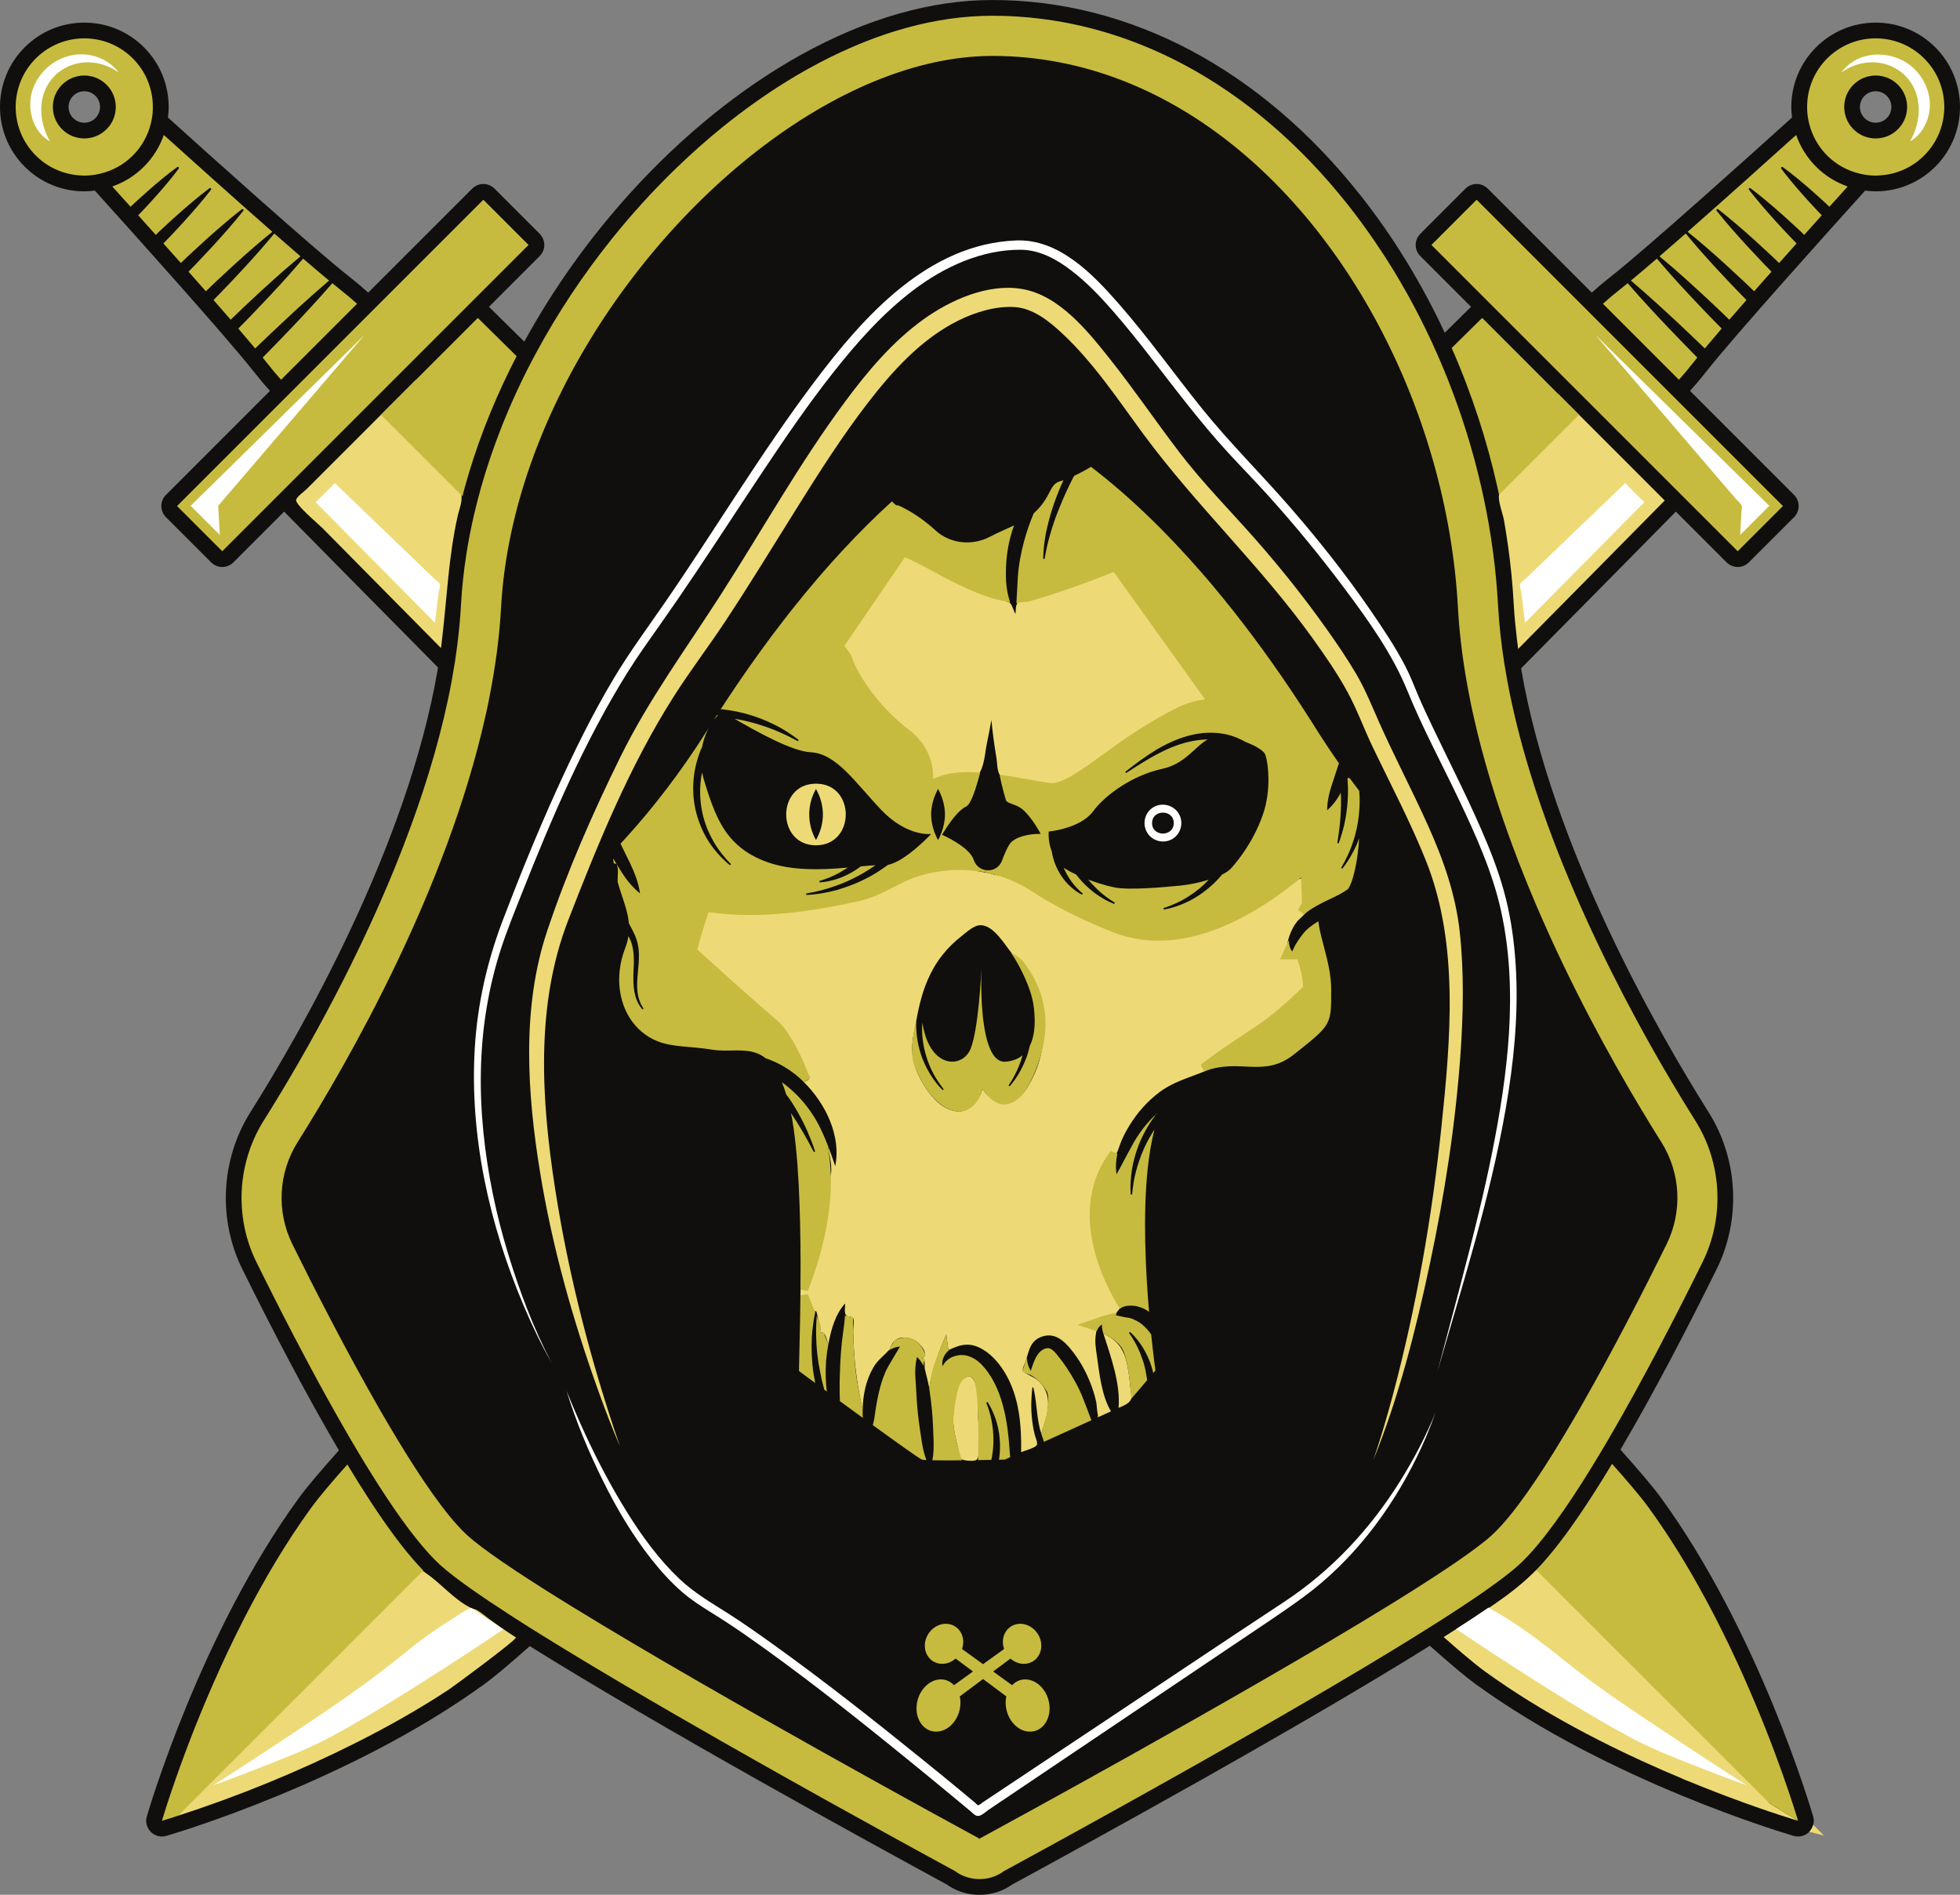 <?xml version="1.0" encoding="UTF-8"?><svg xmlns="http://www.w3.org/2000/svg" xmlns:xlink="http://www.w3.org/1999/xlink" height="481.8" preserveAspectRatio="xMidYMid meet" version="1.0" viewBox="0.0 0.0 498.4 481.8" width="498.4" zoomAndPan="magnify"><rect x="0.0" y="0.0" width="498.4" height="481.8" fill="#808080" stroke="none"/><defs><clipPath id="a"><path d="M 0 0 L 498.398 0 L 498.398 481.801 L 0 481.801 Z M 0 0"/></clipPath></defs><g><g clip-path="url(#a)" id="change1_1"><path d="M 479.785 30.031 C 479.027 30.789 478.023 31.203 476.957 31.203 C 475.887 31.203 474.883 30.789 474.125 30.031 C 473.371 29.277 472.953 28.27 472.953 27.203 C 472.953 26.133 473.371 25.129 474.129 24.375 C 474.883 23.617 475.887 23.203 476.957 23.203 C 478.023 23.203 479.027 23.617 479.785 24.375 C 481.344 25.934 481.344 28.473 479.785 30.031 Z M 24.27 30.031 C 23.512 30.789 22.508 31.203 21.441 31.203 C 20.371 31.203 19.367 30.789 18.609 30.031 C 17.051 28.473 17.051 25.934 18.609 24.375 C 19.367 23.617 20.371 23.203 21.441 23.203 C 22.508 23.203 23.512 23.617 24.27 24.375 C 25.023 25.129 25.441 26.133 25.441 27.203 C 25.441 28.27 25.023 29.277 24.27 30.031 Z M 492.121 12.035 C 488.07 7.984 482.684 5.754 476.957 5.754 C 471.227 5.754 465.84 7.984 461.789 12.035 C 457.738 16.086 455.508 21.473 455.504 27.203 C 455.504 28.105 455.578 28.996 455.688 29.879 C 446.199 38.445 418.633 63.25 409.648 70.305 C 407.75 71.793 406.145 73.16 404.766 74.406 L 378.316 47.957 C 377.566 47.207 376.547 46.785 375.488 46.785 C 374.426 46.785 373.41 47.207 372.66 47.957 L 361.164 59.453 C 359.602 61.016 359.602 63.547 361.164 65.109 L 374.066 78.012 C 372.105 79.941 369.871 82.145 367.379 84.602 C 361.508 72.043 354.305 60.23 345.945 49.66 C 320.621 17.641 287.383 0.004 252.352 0.004 C 236.695 0.004 220.277 4.715 203.555 14.008 C 188.414 22.422 173.492 34.496 160.402 48.93 C 149.719 60.707 140.613 73.535 133.324 86.879 C 129.891 83.492 126.875 80.52 124.332 78.012 L 137.234 65.109 C 138.797 63.547 138.797 61.016 137.234 59.453 L 125.738 47.957 C 124.988 47.207 123.969 46.785 122.91 46.785 C 121.848 46.785 120.832 47.207 120.082 47.957 L 93.629 74.406 C 92.254 73.16 90.645 71.793 88.75 70.305 C 79.766 63.25 52.195 38.445 42.707 29.879 C 42.816 28.996 42.891 28.105 42.891 27.203 C 42.891 21.473 40.66 16.086 36.609 12.035 C 32.555 7.984 27.168 5.754 21.441 5.754 C 15.711 5.754 10.324 7.984 6.273 12.035 C -2.09 20.398 -2.09 34.008 6.273 42.371 C 10.324 46.422 15.711 48.652 21.441 48.652 C 22.344 48.652 23.234 48.578 24.117 48.469 C 32.684 57.961 57.488 85.527 64.539 94.512 C 66.031 96.41 67.398 98.016 68.645 99.391 L 42.195 125.844 C 40.633 127.406 40.633 129.938 42.195 131.5 L 53.691 142.996 C 54.441 143.746 55.457 144.168 56.52 144.168 C 57.578 144.168 58.598 143.746 59.348 142.996 L 72.25 130.094 C 80.676 138.648 94.359 152.516 111.387 169.727 C 103.758 215.207 76.184 262.941 63.668 282.816 C 56.145 294.762 55.363 310.055 61.629 322.727 C 68.891 337.41 77.602 354.211 86.18 368.789 C 81.398 374.141 77.902 378.281 75.957 380.957 C 51.156 415.062 37.891 459.965 37.34 461.859 C 36.93 463.262 37.316 464.777 38.352 465.809 C 39.109 466.57 40.133 466.98 41.18 466.98 C 41.551 466.98 41.93 466.93 42.297 466.82 C 44.191 466.27 89.098 453.004 123.199 428.203 C 125.766 426.34 129.676 423.047 134.707 418.57 C 167.934 439.332 220.867 468.375 240.715 479.164 C 241.039 479.395 241.371 479.609 241.715 479.812 C 243.902 481.113 246.41 481.801 248.965 481.801 L 249.09 481.797 L 249.18 481.801 C 251.73 481.801 254.238 481.113 256.434 479.809 C 256.77 479.609 257.102 479.395 257.426 479.164 C 277.301 468.359 330.367 439.242 363.586 418.477 C 368.668 423.004 372.613 426.324 375.195 428.203 C 409.301 453.004 454.203 466.27 456.098 466.82 C 456.469 466.93 456.844 466.98 457.219 466.98 C 458.262 466.98 459.285 466.57 460.047 465.809 C 460.055 465.797 460.062 465.785 460.074 465.777 C 460.562 465.277 460.902 464.668 461.078 464.012 C 461.266 463.32 461.266 462.574 461.059 461.859 C 460.504 459.965 447.238 415.062 422.441 380.957 C 420.473 378.254 416.926 374.051 412.062 368.617 C 420.609 354.078 429.281 337.355 436.512 322.727 C 442.781 310.055 442 294.762 434.477 282.816 C 421.977 262.973 394.477 215.359 386.793 169.945 C 403.922 152.633 417.684 138.684 426.148 130.094 L 439.051 142.996 C 439.828 143.777 440.852 144.168 441.879 144.168 C 442.902 144.168 443.926 143.777 444.707 142.996 L 456.203 131.5 C 456.953 130.75 457.375 129.73 457.375 128.672 C 457.375 127.609 456.953 126.594 456.203 125.844 L 429.75 99.391 C 430.996 98.016 432.363 96.41 433.855 94.512 C 440.91 85.527 465.711 57.957 474.281 48.469 C 475.16 48.578 476.051 48.652 476.957 48.652 C 482.684 48.652 488.07 46.422 492.125 42.371 C 500.488 34.008 500.488 20.398 492.121 12.035" fill="#100f0d"/></g><g id="change2_1"><path d="M 209.254 207.105 C 209.254 204.867 208.605 202.555 207.492 200.613 C 205.203 204.625 205.219 209.586 207.492 213.598 C 208.602 211.656 209.254 209.344 209.254 207.105 Z M 207.492 199.27 C 217.609 199.27 217.574 214.934 207.492 214.941 C 197.41 214.949 197.383 199.27 207.492 199.27 Z M 265.195 262.09 C 264.727 255.031 261.367 247.926 257.191 242.285 C 255.504 240.23 252.688 235.289 249.383 235.254 C 247.637 235.23 245.738 237.078 244.406 238.121 C 237.199 243.766 234.469 250.973 232.977 259.703 C 232.684 261.422 232.172 263.383 232.016 265.227 C 231.691 269.062 232.719 272.219 234.695 275.516 C 236.344 278.266 238.781 281.352 241.984 282.336 C 246 283.57 248.785 280.453 249.828 276.848 C 253.094 281.977 257.992 281.652 261.125 276.684 C 263.816 272.414 265.531 267.152 265.195 262.09 Z M 333.789 247.809 C 334.133 248.566 335.766 250.984 335.59 251.809 C 335.457 252.43 333.59 253.59 333.152 253.973 C 331.453 255.465 329.742 256.945 328.012 258.402 C 324.77 261.133 321.434 264.242 317.617 266.148 C 315.082 267.418 312.57 268.652 310.121 270.09 C 308.77 270.883 307.422 271.953 305.969 272.551 C 302.051 274.152 298.348 275.09 294.867 277.691 C 291.805 279.98 289.227 282.879 287.238 286.133 C 286.203 287.82 285.258 289.605 284.637 291.488 C 284.219 292.77 284.023 293.094 283.555 294 C 282.27 296.492 281.617 299.688 281.043 302.414 C 280.34 305.734 279.918 309.266 280.512 312.637 C 281.141 316.184 283.23 319.449 284.824 322.637 C 285.566 324.121 287.043 326.043 287.383 327.68 C 287.609 328.777 287.277 328.922 286.523 330.094 C 285.5 331.688 284.566 333.148 283.234 334.48 C 282.43 335.281 282.254 335.402 281.242 335.633 C 280.277 335.852 279.797 335.531 279.32 336.223 C 278.941 336.77 278.812 338.441 278.68 339.16 C 278.32 341.109 278.684 343.078 278.957 345.02 C 279.578 349.395 280.168 355.016 282.516 358.867 C 281.461 359.348 280.406 359.828 279.352 360.309 C 278.875 359.074 278.992 357.633 278.715 356.332 C 278.379 354.77 277.875 353.234 277.301 351.746 C 276.082 348.59 274.398 345.621 272.242 343.008 C 270.488 340.883 268.273 338.93 265.309 339.762 C 261.969 340.695 261.695 343.344 260.824 346.137 C 260.672 346.625 260.02 347.812 260.082 348.332 C 260.176 349.125 259.988 348.598 260.816 349.145 C 262.074 349.977 263.262 350.266 264.391 351.445 C 267.984 355.188 266.289 360.082 264.758 364.508 C 263.645 360.938 263.695 357.363 262.984 353.77 C 262.492 351.281 262.414 353.82 262.328 354.949 C 262.199 356.66 262.207 358.375 262.352 360.082 C 262.484 361.621 262.727 363.152 263.074 364.656 C 263.238 365.359 263.973 366.863 263.617 367.461 C 263.16 368.219 260.512 368.871 259.66 369.258 C 259.766 362.543 259.219 355.512 255.828 349.555 C 254.402 347.051 252.457 344.645 249.953 343.152 C 246.676 341.203 244.324 341.797 241.152 343.312 C 240.973 341.953 240.793 340.598 240.609 339.238 C 238.777 343.824 237.012 348.051 236.285 352.984 C 236.02 351.289 235.512 349.688 235.164 348.027 C 234.973 347.117 235.504 345.383 234.379 345.344 C 236.324 344.562 234.426 342.285 233.324 341.312 C 231.797 339.965 228.832 339.527 227.328 341.062 C 226.703 341.699 226.512 342.758 225.918 343.426 C 224.629 344.859 223.191 345.84 222.16 347.582 C 220.188 350.902 219.434 354.68 219.367 358.508 C 218.176 353.25 217.387 347.996 217.113 342.609 C 217.039 341.203 216.988 339.797 216.949 338.391 C 216.934 337.695 217.297 335.637 216.895 335.098 C 216.594 334.695 215.852 334.941 215.387 334.633 C 214.492 334.035 214.961 332.672 214.895 331.445 C 212.324 334.316 211.34 338.109 210.645 341.805 C 210.273 340.902 209.855 338.207 208.531 338.934 C 208.676 337.406 208.613 337.055 208.102 335.637 C 207.887 335.043 207.578 332.41 207.297 333.691 C 207.215 333.484 207.129 333.277 207.043 333.07 C 206.379 333.578 205.715 334.086 205.055 334.59 C 204.828 333.59 204.387 329.402 203.535 329.402 C 203.57 326.426 203.73 323.449 203.852 320.473 C 203.996 316.887 203.73 312.996 204.297 309.453 C 204.656 307.211 206.785 305.242 208.121 303.41 C 209.012 302.188 210.543 300.738 211.09 299.328 C 211.898 297.23 210.855 293.484 210.516 291.285 C 211.188 293.016 211.805 294.766 212.379 296.527 C 213.969 288.781 209.844 280.531 204.445 275.184 C 205.227 274.664 206.129 274.492 205.762 273.547 C 205.324 274.09 204.883 274.637 204.445 275.184 C 202.773 272.801 201.207 270.344 199.703 267.852 C 197.816 264.727 196.371 261.266 193.898 258.539 C 189.711 253.93 184.285 250.344 179.078 246.988 C 177.57 246.02 175.211 245.113 173.953 243.824 C 173.227 243.086 173.398 242.879 173.398 241.617 C 173.398 237.379 173.398 233.141 173.398 228.902 C 183.727 229.246 194.176 229.359 204.48 228.445 C 212.258 227.758 219.465 225.262 226.676 222.348 C 230.324 220.871 234.316 218.762 238.289 218.441 C 241.941 218.145 244.242 219.75 247.348 221.121 C 248.676 221.711 250.281 221.688 251.746 222.09 C 252.172 222.207 252.609 222.387 253.047 222.449 C 254.328 222.625 253.68 222.746 254.543 222.184 C 255.832 221.34 256.488 220.031 258.113 219.539 C 260.668 218.773 262.605 220.492 264.477 221.957 C 267.016 223.938 269.473 226.016 272.039 227.961 C 277.094 231.793 283.41 236.559 290.102 236.285 C 295.574 236.059 301.145 234.055 306.301 232.371 C 312.777 230.258 319.16 227.855 325.484 225.336 C 328.77 224.031 331.535 223.016 334.996 222.309 C 334.348 224.293 333.699 226.285 333.156 228.305 C 332.863 229.395 332.781 230.758 332.23 231.734 C 331.629 232.812 330.469 233.52 329.711 234.484 C 328.438 236.098 326.957 239.547 327.352 241.809 C 327.672 243.621 330.117 243.266 331.746 243.301 C 332.43 244.805 333.109 246.305 333.789 247.809 Z M 231.863 191.023 C 233.445 193.887 234.535 197.305 234.398 200.613 C 236.66 199.652 239.145 199.156 241.594 199.102 C 244.004 199.047 247.047 199.023 248.77 196.945 C 250.309 195.086 250.453 191.43 250.941 189.07 C 251.355 187.078 251.746 185.082 252.098 183.078 C 252.406 186.324 252.848 189.562 253.391 192.781 C 253.582 193.93 253.547 196.266 254.293 197.082 C 254.887 197.727 256.238 198.184 256.992 198.574 C 261.488 200.906 269.191 204.766 274.258 201.949 C 276.027 200.965 277.324 198.898 278.723 197.488 C 281.859 194.32 285.363 191.523 289.152 189.184 C 292.613 187.043 296.27 185.227 300.008 183.629 C 302.23 182.68 304.992 182.133 307.074 180.934 C 309.055 179.801 309.605 176.465 309.879 174.23 C 310.277 170.934 309.727 167.598 308.629 164.484 C 306.543 158.586 302.637 153.398 298.336 148.93 C 296.73 147.262 294.969 144.914 292.68 144.375 C 287.859 143.238 282.66 142.973 277.758 142.285 C 276.703 142.137 274.762 141.477 273.73 141.781 C 272.16 142.246 270.234 144.43 268.941 145.406 C 266.477 147.273 264.012 149.141 261.543 151.008 C 260.773 151.59 259.645 152.18 259.016 152.922 C 258.176 153.906 258.375 154.613 258.219 156.137 C 257.543 155.004 257.332 152.973 255.953 152.961 C 254.594 151.031 253.047 147.527 251.109 146.258 C 250.336 145.746 249.004 145.582 248.133 145.301 C 246.129 144.66 244.125 144.016 242.121 143.375 C 238.371 142.172 234.621 140.969 230.871 139.766 C 228.566 139.027 228.828 139.066 227.254 140.926 C 224.582 144.082 221.91 147.234 219.238 150.391 C 217.164 152.84 214.281 155.352 212.676 158.137 C 211.828 159.605 212.188 161.344 212.383 163.078 C 212.902 167.676 214.336 172.254 216.969 176.086 C 221.078 182.059 228.266 184.5 231.863 191.023 Z M 449.629 458.438 L 449.59 458.41 C 449.703 458.453 449.828 458.496 449.945 458.535 C 447.199 454.461 444.453 450.391 441.707 446.316 C 433.656 434.379 425.609 422.441 417.562 410.508 C 415.484 407.426 411.543 406.977 408.121 405.707 C 402.289 403.543 396.457 401.379 390.621 399.215 C 384.414 405.57 376.324 410.359 368.859 415.141 C 368.277 415.512 367.707 415.883 367.105 416.262 C 368.879 417.832 370.492 419.238 371.949 420.473 L 371.961 420.484 C 374.23 422.41 376.109 423.922 377.547 424.969 C 379.406 426.316 381.301 427.633 383.219 428.914 C 390.664 433.891 398.457 438.344 406.434 442.41 C 413.852 446.191 421.109 449.473 427.719 452.234 L 427.707 452.258 C 430.91 453.582 435.309 455.32 438.121 456.391 L 438.152 456.402 C 438.141 456.402 438.133 456.395 438.121 456.391 C 438.121 456.391 438.125 456.387 438.125 456.383 L 438.742 456.629 L 438.152 456.402 C 438.355 456.461 438.555 456.535 438.742 456.629 C 438.801 456.648 438.852 456.668 438.906 456.688 L 439.234 456.812 C 450.02 460.879 457.219 462.98 457.219 462.98 L 449.945 458.535 C 449.824 458.492 449.73 458.469 449.629 458.438 Z M 461.078 464.012 C 460.906 464.66 460.543 465.297 460.074 465.777 C 461.316 466.098 462.559 466.414 463.801 466.734 C 462.895 465.828 461.988 464.918 461.078 464.012 Z M 371.203 237.078 C 370.164 227.422 367.02 218.566 363.055 209.758 C 359.086 200.93 354.555 192.359 350.629 183.512 C 348.797 179.379 347.164 175.289 344.867 171.375 C 342.527 167.383 339.902 163.559 337.223 159.785 C 331.645 151.922 325.609 144.367 319.242 137.129 C 312.766 129.77 305.891 122.848 299.93 115.051 C 293.945 107.219 288.41 99.051 282.277 91.332 C 276.621 84.219 269.34 75.031 259.789 73.465 C 251.188 72.051 241.711 76.266 234.895 81.156 C 227.02 86.809 220.645 94.367 214.91 102.109 C 203.262 117.836 193.699 135.016 183.133 151.457 C 174.367 165.102 164.949 177.867 157.75 192.484 C 150.73 206.727 144.18 221.66 139.141 236.715 C 132.594 256.262 134.066 278.016 137.328 298.047 C 140.43 317.094 145.695 335.766 152.23 353.902 C 153.918 358.586 155.703 363.238 157.668 367.812 C 150.309 346.461 144.57 324.363 141.121 302.035 C 137.656 279.602 136.129 255.559 144.488 234 C 152.031 214.551 160.102 194.754 171.332 177.094 C 175.449 170.621 180.117 164.508 184.352 158.109 C 190.688 148.535 196.652 138.73 202.742 129 C 208.379 119.992 214.09 111.004 220.578 102.578 C 226.926 94.336 234.293 86.148 243.762 81.473 C 248.008 79.379 253.191 77.781 257.977 78.078 C 262.707 78.371 266.762 81.664 270.086 84.762 C 278.129 92.254 284.336 101.695 290.828 110.492 C 304.156 128.551 320.566 143.902 333.676 162.156 C 336.824 166.539 339.926 171.012 342.535 175.746 C 345.062 180.328 346.832 185.312 349.098 190.031 C 353.695 199.625 358.684 209.055 362.629 218.945 C 371.07 240.105 368.84 264.422 366.527 286.594 C 364.141 309.492 360.129 332.398 354.199 354.652 C 352.703 360.266 351.059 365.844 349.188 371.344 C 355.711 355.242 360.023 338.211 363.621 321.246 C 367.344 303.707 370.113 285.914 371.383 268.023 C 372.094 257.727 372.312 247.352 371.203 237.078 Z M 121.297 409.426 C 120.715 409.094 120.281 409.109 119.766 408.855 C 115.453 406.766 112.262 402.699 108.363 400.059 C 107.16 399.246 107.992 399.422 106.863 399.727 C 106.047 399.945 105.184 400.551 104.422 400.922 C 100.102 403.039 95.781 405.16 91.461 407.277 C 89.949 408.02 88.664 408.465 87.57 409.68 C 82.871 414.918 78.637 420.672 74.195 426.137 C 64.562 437.988 54.93 449.84 45.293 461.691 C 60.688 456.699 75.762 450.535 90.23 443.285 C 98.449 439.164 106.484 434.652 114.164 429.59 C 115.387 428.785 131.629 416.797 131.184 416.355 C 128.797 414.84 126.535 413.25 124.258 411.586 C 123.289 410.879 122.336 410.02 121.297 409.426 Z M 81.969 134.254 C 89.734 142.121 100.031 152.551 112.137 164.785 C 112.254 163.938 112.344 163.094 112.441 162.25 C 113.66 151.887 114.062 141.633 116.34 131.395 C 116.832 129.164 117.82 127.219 117.148 125.074 C 116.625 123.398 115.828 121.762 115.18 120.129 C 112.047 112.273 108.914 104.418 105.781 96.562 C 100.012 102.336 94.238 108.105 88.469 113.875 C 84.953 117.391 81.441 120.902 77.926 124.414 C 77.309 125.031 75.598 126.188 75.312 127.031 C 74.914 128.223 80.863 133.133 81.969 134.254 Z M 383.457 138.68 C 384.156 143.664 384.652 148.676 384.926 153.703 C 385.086 156.637 385.383 159.559 385.73 162.48 C 385.828 163.32 385.922 164.164 386.039 165.012 C 402.281 148.594 415.289 135.406 423.316 127.266 L 423.305 127.254 C 414.316 118.266 405.332 109.277 396.344 100.289 C 392.629 106.543 388.914 112.797 385.195 119.047 C 384.066 120.949 381.684 123.609 381.188 125.793 C 380.848 127.301 382.164 130.711 382.434 132.23 C 382.812 134.375 383.152 136.527 383.457 138.68 Z M 246.418 350.027 C 242.945 350.027 242.496 358.23 242.406 360.613 C 242.324 362.828 242.852 365.105 243.398 367.234 C 243.609 368.047 243.887 370.383 244.52 371.02 C 244.93 371.426 247.551 371.605 248.203 371.273 C 249.672 370.531 248.785 362.551 248.73 360.629 C 248.684 358.973 249.105 350.027 246.418 350.027 Z M 294.234 283.035 C 294.02 283.25 293.805 283.465 293.59 283.676 C 293.668 283.609 294.082 283.344 294.234 283.035 Z M 287.477 353.164 C 287.535 353.797 287.859 354.973 287.688 355.566 C 287.297 356.914 285.551 357.488 284.434 357.996 C 284.965 351.832 282.434 344.887 280.582 339.113 C 284.316 340.777 285.953 343.352 286.695 347.285 C 287.066 349.227 287.293 351.195 287.477 353.164" fill="#edda76"/></g><g id="change3_1"><path d="M 263.695 367.426 L 263.824 367.363 C 263.805 367.312 263.793 367.258 263.777 367.203 Z M 260.715 427.031 C 259.398 427.031 258.234 427.586 257.363 428.504 L 252.543 425.02 L 256.949 421.73 C 257.887 422.562 259.086 423.074 260.355 423.074 C 263.172 423.074 265.121 420.629 264.734 417.746 C 264.367 415.012 262.004 412.891 259.438 412.891 C 256.875 412.891 254.895 415.012 255.02 417.746 C 255.047 418.285 255.148 418.809 255.32 419.305 L 249.977 423.164 L 244.633 419.305 C 244.805 418.809 244.91 418.285 244.934 417.746 C 245.059 415.012 243.078 412.891 240.516 412.891 C 237.949 412.891 235.59 415.012 235.219 417.746 C 234.836 420.629 236.785 423.074 239.598 423.074 C 240.871 423.074 242.066 422.562 243.008 421.73 L 247.414 425.02 L 242.594 428.508 C 241.719 427.586 240.559 427.031 239.242 427.031 C 236.332 427.031 233.605 429.766 233.129 433.32 C 232.625 437.09 234.812 440.316 238.047 440.316 C 241.277 440.316 244.047 437.09 244.219 433.32 C 244.254 432.629 244.191 431.969 244.055 431.355 L 249.977 426.934 L 255.898 431.355 C 255.762 431.969 255.703 432.629 255.734 433.32 C 255.906 437.09 258.676 440.316 261.91 440.316 C 265.145 440.316 267.332 437.09 266.824 433.32 C 266.348 429.766 263.621 427.031 260.715 427.031 Z M 275.359 355.469 C 274.281 352.727 272.828 350.164 271.219 347.742 C 270.418 346.539 269.504 345.352 268.629 344.266 C 268.195 343.754 267.773 343.352 267.395 343.105 C 267.008 342.867 266.691 342.781 266.246 342.816 C 265.816 342.852 265.324 343.059 264.902 343.371 C 264.457 343.691 264.121 344.062 263.77 344.578 C 263.551 344.895 263.359 345.262 263.184 345.652 C 262.91 346.242 262.668 346.902 262.426 347.621 C 262.32 347.938 262.219 348.258 262.109 348.59 C 261.508 347.617 261.16 346.473 261.164 345.266 C 260.922 345.848 260.715 346.438 260.527 346.988 L 259.926 348.801 L 261.711 349.488 C 262.25 349.695 264.16 350.609 266.082 353.637 C 266.863 354.867 266.887 358.359 264.758 364.508 C 264.98 365.215 265.215 365.922 265.469 366.617 L 266.258 366.258 L 268.762 365.121 L 277.125 361.32 L 277.527 361.137 C 277.387 360.773 277.258 360.426 277.121 360.066 C 276.531 358.508 275.969 356.977 275.359 355.469 Z M 293.488 346.027 C 293.289 344.43 293.016 342.117 292.727 339.301 C 292.727 339.301 292.727 339.301 292.727 339.297 C 291.992 338.266 291.188 337.391 290.328 336.695 C 289.738 336.219 289.051 335.824 288.324 335.52 C 288.242 335.488 288.168 335.438 288.086 335.406 C 287.902 335.336 287.719 335.266 287.527 335.215 C 287.008 335.051 286.496 335.035 285.941 334.914 C 285.371 334.793 284.762 334.641 283.785 334.457 C 283.824 334.195 283.906 333.957 284.016 333.738 C 283.613 333.816 283.203 333.902 282.777 334.004 C 281.785 334.238 280.93 334.488 280.391 334.66 C 279.879 334.82 279.562 334.93 279.562 334.93 L 274 336.887 L 278.891 338.488 C 279 338.211 279.125 337.938 279.289 337.695 C 279.531 337.336 279.84 337.023 280.223 336.82 C 280.176 337.641 280.32 338.281 280.512 338.898 C 280.535 338.969 280.559 339.039 280.582 339.113 C 280.746 339.184 280.926 339.27 281.117 339.363 C 282.348 339.973 284.559 341.289 285.543 343.27 C 285.633 343.449 285.715 343.645 285.797 343.855 C 286.121 344.699 286.426 345.855 286.695 347.285 C 287.031 349.047 287.316 351.258 287.523 353.676 L 287.691 355.641 L 289.516 353.504 L 291.324 351.391 L 291.695 350.953 C 291.691 350.918 291.691 350.883 291.688 350.844 C 291.648 350.465 291.574 350.09 291.512 349.707 C 291.352 348.688 291.145 347.676 290.855 346.676 C 290.793 346.469 290.715 346.27 290.648 346.066 C 290.559 345.785 290.449 345.508 290.352 345.227 C 290.047 344.359 289.715 343.504 289.309 342.672 C 289.059 342.141 288.781 341.621 288.488 341.113 C 288.059 340.367 287.59 339.637 287.09 338.918 L 287.188 338.832 L 287.363 338.676 C 288.473 339.688 289.418 340.867 290.273 342.117 C 290.648 342.684 290.984 343.277 291.305 343.879 C 291.695 344.621 292.051 345.383 292.355 346.164 C 292.645 346.918 292.891 347.688 293.098 348.469 C 293.156 348.688 293.207 348.906 293.258 349.129 L 293.488 348.855 L 293.812 348.477 C 293.812 348.477 293.688 347.594 293.488 346.027 Z M 279.129 360.406 L 279.352 360.309 C 279.27 360.094 279.191 359.887 279.109 359.676 C 279.117 359.918 279.133 360.164 279.129 360.406 Z M 254.023 371.168 C 254.961 371.148 255.527 371.137 255.527 371.137 L 256.867 370.527 C 256.785 369.609 256.711 368.695 256.652 367.789 C 256.355 363.676 255.781 359.664 254.594 355.906 C 254.004 354.031 253.242 352.234 252.281 350.57 C 251.754 349.672 251.168 348.805 250.527 348.012 C 250.473 347.945 250.418 347.887 250.363 347.824 C 249.871 347.234 249.352 346.68 248.773 346.219 C 247.395 345.078 245.727 344.453 244.152 344.562 C 243.605 344.602 243.047 344.723 242.5 344.922 C 242.219 345.023 241.941 345.145 241.676 345.293 C 240.895 345.738 240.18 346.387 239.691 347.395 C 239.664 347.285 239.648 347.176 239.637 347.066 C 239.512 346.059 239.867 344.926 240.57 344.078 C 240.828 343.73 241.152 343.438 241.492 343.172 C 241.379 343.219 241.262 343.262 241.152 343.312 L 240.609 339.238 L 237.777 346.324 C 237.234 347.684 236.734 349.922 236.285 352.984 C 236.598 354.996 236.844 356.988 237.02 358.988 C 237.125 360.176 237.195 361.363 237.25 362.551 C 237.254 362.594 237.254 362.641 237.258 362.684 C 237.309 363.832 237.348 364.984 237.395 366.137 C 237.457 367.844 237.418 369.566 237.09 371.312 C 238.035 371.336 239.184 371.344 240.426 371.344 C 241.102 371.344 241.797 371.344 242.52 371.34 C 243.211 371.336 243.914 371.328 244.621 371.32 L 244.422 370.715 C 242.828 365.852 242.129 361.781 242.504 359.543 C 242.574 359.133 242.645 358.637 242.719 358.086 C 243.012 355.988 243.504 352.477 244.59 351.102 C 245.129 350.418 245.797 350.027 246.418 350.027 C 247.379 350.027 247.75 350.965 247.883 351.523 C 248.984 356.078 248.82 366.785 248.699 371.18 L 248.699 371.27 C 249.395 371.258 250.066 371.246 250.699 371.234 C 251.188 371.227 251.652 371.219 252.086 371.207 L 252.25 370.391 C 252.52 368.883 252.637 367.344 252.617 365.801 C 252.598 364.262 252.434 362.711 252.129 361.184 C 251.848 359.645 251.371 358.145 250.797 356.66 L 251.121 356.492 C 251.746 357.457 252.258 358.488 252.695 359.562 C 252.879 360 253.051 360.445 253.203 360.898 C 253.719 362.453 254.051 364.074 254.199 365.719 C 254.352 367.359 254.316 369.027 254.105 370.676 Z M 219.367 358.516 C 219.367 358.512 219.367 358.508 219.367 358.508 C 218.961 356.711 218.379 353.953 217.863 350.734 C 217.504 348.496 217.234 345.418 217.062 341.586 C 217.02 340.637 216.988 339.73 216.965 338.914 C 216.934 337.809 216.914 336.863 216.906 336.168 C 216.895 335.406 216.895 334.953 216.895 334.945 L 214.859 334.52 C 214.848 334.711 214.844 334.906 214.828 335.094 C 214.797 335.531 214.75 335.965 214.703 336.398 C 214.602 337.309 214.484 338.211 214.352 339.105 C 214.324 339.285 214.309 339.465 214.281 339.645 C 214.141 340.691 214.023 341.738 213.934 342.785 C 213.828 344.02 213.746 345.254 213.676 346.484 C 213.633 347.273 213.609 348.059 213.582 348.848 C 213.52 350.523 213.48 352.199 213.508 353.887 C 213.527 354.684 213.562 355.473 213.574 356.273 C 214.051 356.617 214.531 356.973 215.016 357.328 C 215.82 357.914 216.633 358.508 217.453 359.105 C 218.098 359.578 218.746 360.051 219.395 360.52 C 219.352 359.855 219.352 359.188 219.367 358.516 Z M 210.996 294.953 C 210.875 293.754 210.707 292.527 210.516 291.285 C 209.762 289.348 208.945 287.48 207.992 285.676 C 207.676 285.074 207.328 284.488 206.969 283.91 C 206.91 283.82 206.848 283.738 206.793 283.652 C 205.18 281.117 203.207 278.84 200.977 276.887 C 200.285 276.277 199.562 275.711 198.816 275.176 C 199.203 276.105 199.574 277.148 199.93 278.301 C 200.977 279.637 201.84 281.047 202.664 282.457 C 203.613 284.098 204.473 285.785 205.25 287.508 C 205.594 288.297 205.922 289.09 206.234 289.887 C 206.609 290.844 206.965 291.809 207.273 292.789 L 206.934 292.93 C 206.836 292.742 206.738 292.555 206.641 292.367 C 205.871 290.895 205.105 289.43 204.258 288.016 C 203.328 286.406 202.348 284.832 201.316 283.293 C 201.262 283.211 201.203 283.129 201.145 283.043 C 202.117 287.844 202.723 294.199 203.09 301.07 C 203.438 307.727 203.562 314.859 203.574 321.531 C 203.574 323.586 203.57 325.594 203.555 327.531 C 203.555 327.66 203.551 327.781 203.551 327.906 L 205.41 328.273 C 207.328 323.473 211.734 310.969 211.254 298.527 C 211.211 297.41 211.121 296.211 210.996 294.953 Z M 232.977 259.836 L 232.906 259.84 C 232.906 259.84 231.105 266.949 232.383 270.559 C 234.805 277.434 239.527 282.512 243.609 282.629 L 243.777 282.633 C 245.273 282.633 246.629 282.047 247.691 280.934 C 248.703 279.879 249.379 278.402 249.828 276.848 C 251.215 279.027 253.062 280.824 255.395 280.824 C 259.375 280.824 261.844 275.867 263.355 272.141 C 263.781 271.09 264.152 270.039 264.492 268.922 C 268.176 256.766 263.547 249.211 260.621 245.027 C 259.375 243.242 257.191 242.285 257.191 242.285 L 257.145 242.32 C 257.148 242.324 257.152 242.332 257.156 242.34 C 257.773 243.273 258.363 244.25 258.914 245.242 C 260.836 248.723 262.277 252.406 262.719 255.035 C 263.344 258.797 263.348 262.965 261.859 265.941 C 261.758 266.395 261.648 266.844 261.523 267.285 C 261.359 267.859 261.184 268.434 260.98 268.992 C 259.977 271.633 258.574 274.113 256.75 276.227 L 256.566 276.086 L 256.461 276.004 C 257.992 273.727 259.188 271.246 259.926 268.645 C 259.957 268.543 259.977 268.441 260.004 268.344 C 258.918 269.242 257.504 269.824 255.684 269.965 C 251.496 270.277 250.105 262.332 249.68 255.445 C 249.66 255.137 249.645 254.832 249.629 254.531 C 249.426 250.496 249.535 246.984 249.578 245.965 C 249.531 247.004 249.348 250.648 248.957 254.719 C 248.938 254.898 248.922 255.074 248.902 255.254 C 248.469 259.598 247.789 264.297 246.777 266.754 C 245.266 270.426 240.328 271.48 237.109 267.051 C 236.18 265.77 235.398 264.027 234.879 261.762 C 234.75 261.203 234.633 260.625 234.539 260.004 C 234.324 262.883 234.676 265.82 235.547 268.613 C 235.566 268.684 235.586 268.754 235.609 268.824 C 236.512 271.762 238.008 274.52 239.965 276.945 L 239.691 277.188 C 237.523 275.016 235.852 272.348 234.688 269.473 C 234.648 269.379 234.598 269.285 234.559 269.191 C 233.453 266.258 232.895 263.098 232.973 259.922 C 232.977 259.895 232.977 259.863 232.977 259.836 Z M 227.367 344.891 C 226.812 345.82 226.289 346.703 225.777 347.617 C 224.852 349.285 224.25 351.121 223.754 352.969 C 223.27 354.84 222.898 356.777 222.598 358.777 C 222.43 359.961 222.305 361.16 221.938 362.367 C 228.238 366.941 233.844 370.938 234.434 371.137 C 234.594 371.188 234.996 371.23 235.57 371.262 C 234.969 369.668 234.621 368.051 234.371 366.422 C 234.016 364.062 233.637 361.703 233.398 359.332 C 233.141 356.965 233.027 354.566 232.898 352.234 C 232.852 351.059 232.707 349.914 232.727 348.738 C 232.734 348.395 232.754 348.051 232.773 347.699 C 232.828 346.852 232.941 345.98 233.195 345.027 C 233.328 345.152 233.438 345.285 233.555 345.418 C 234.082 345.992 234.488 346.621 234.816 347.273 C 234.879 346.699 234.969 346.137 235.129 345.543 L 234.379 345.344 L 235.422 344.695 C 234.984 343.562 233.652 340.109 230.25 340.109 C 229.594 340.109 228.898 340.242 228.18 340.508 L 227.512 340.75 C 227.512 340.75 226.441 342.551 226.109 343.098 C 226.043 343.211 225.984 343.312 225.918 343.426 C 226.805 342.871 227.793 342.484 228.867 342.383 C 228.328 343.297 227.836 344.109 227.367 344.891 Z M 436.457 411.82 C 436.43 411.77 436.402 411.715 436.375 411.66 C 434.977 408.934 433.512 406.191 431.98 403.449 C 431.871 403.258 431.762 403.062 431.652 402.867 C 431.172 402.016 430.688 401.164 430.191 400.312 C 430.051 400.062 429.902 399.812 429.758 399.562 C 429.223 398.645 428.676 397.727 428.125 396.812 C 427.285 395.418 426.426 394.031 425.547 392.652 C 425.047 391.867 424.543 391.086 424.031 390.305 C 423.797 389.949 423.562 389.598 423.328 389.242 C 421.992 387.234 420.617 385.254 419.203 383.309 C 417.805 381.387 415.574 378.676 412.621 375.281 C 411.777 374.316 410.879 373.293 409.922 372.219 C 408.195 375.086 406.48 377.848 404.789 380.469 C 404.746 380.535 404.703 380.602 404.66 380.668 C 400.191 387.578 395.891 393.488 391.996 397.758 C 391.531 398.27 391.074 398.75 390.621 399.215 L 449.945 458.535 L 457.219 462.98 C 457.219 462.98 456.781 461.492 455.93 458.863 C 453.309 450.777 446.703 431.844 436.457 411.82 Z M 482.613 21.547 C 481.051 19.984 479.004 19.203 476.957 19.203 C 474.906 19.203 472.859 19.984 471.297 21.547 C 468.176 24.672 468.176 29.734 471.297 32.859 C 472.859 34.422 474.906 35.203 476.957 35.203 C 479.004 35.203 481.051 34.422 482.613 32.859 C 485.738 29.734 485.738 24.672 482.613 21.547 Z M 489.297 39.543 C 486.07 42.77 481.891 44.449 477.668 44.621 C 477.43 44.629 477.191 44.652 476.957 44.652 C 476.344 44.652 475.734 44.613 475.125 44.551 C 474.344 44.469 473.57 44.32 472.805 44.133 C 469.805 43.402 466.961 41.883 464.617 39.543 C 462.273 37.199 460.758 34.352 460.023 31.352 C 459.836 30.586 459.691 29.812 459.609 29.031 C 459.52 28.188 459.504 27.336 459.539 26.488 C 459.711 22.266 461.391 18.09 464.617 14.863 C 468.023 11.457 472.488 9.754 476.957 9.754 C 481.422 9.754 485.887 11.457 489.297 14.863 C 496.109 21.68 496.109 32.727 489.297 39.543 Z M 456.734 34.32 C 450.445 39.996 439.156 50.145 429.145 58.938 C 430.695 60.172 432.203 61.453 433.703 62.738 C 435.344 64.16 436.969 65.602 438.574 67.059 C 440.18 68.52 441.766 69.996 443.348 71.477 L 445.699 73.723 L 446.059 74.062 C 447.5 72.422 448.973 70.754 450.457 69.082 L 450.277 68.895 L 448.234 66.789 C 446.883 65.371 445.543 63.945 444.219 62.504 C 442.891 61.062 441.586 59.602 440.297 58.125 C 439.016 56.637 437.734 55.148 436.52 53.598 C 436.426 53.477 436.449 53.301 436.57 53.211 C 436.672 53.133 436.809 53.133 436.906 53.207 C 438.469 54.406 439.969 55.672 441.469 56.938 C 442.961 58.211 444.434 59.504 445.891 60.812 C 447.348 62.125 448.785 63.453 450.215 64.785 L 452.344 66.809 L 452.414 66.875 C 453.902 65.195 455.387 63.531 456.844 61.902 L 455.102 60.098 C 453.902 58.828 452.711 57.555 451.535 56.258 C 450.359 54.965 449.203 53.652 448.062 52.32 C 446.934 50.98 445.801 49.645 444.738 48.238 C 444.645 48.117 444.672 47.945 444.793 47.852 C 444.891 47.777 445.027 47.781 445.121 47.852 C 446.535 48.902 447.887 50.02 449.238 51.137 C 450.578 52.262 451.902 53.406 453.211 54.566 C 454.516 55.73 455.805 56.91 457.086 58.098 L 458.797 59.715 C 460.344 57.984 461.836 56.316 463.25 54.742 L 461.973 53.406 C 460.922 52.289 459.879 51.16 458.852 50.012 C 457.828 48.867 456.82 47.703 455.832 46.52 C 454.852 45.328 453.867 44.141 452.953 42.883 C 452.863 42.758 452.891 42.586 453.012 42.496 C 453.113 42.422 453.242 42.426 453.34 42.492 C 454.602 43.398 455.805 44.367 457.004 45.336 C 458.195 46.312 459.371 47.309 460.527 48.32 C 461.684 49.336 462.82 50.367 463.953 51.406 L 465.195 52.574 C 466.934 50.641 468.512 48.891 469.836 47.422 C 466.844 46.371 464.094 44.68 461.789 42.371 C 459.48 40.062 457.785 37.312 456.734 34.32 Z M 402.02 357.633 C 410.293 343.188 418.355 327.383 423.77 316.426 C 427.887 308.105 427.395 298.246 422.445 290.391 C 409.527 269.875 384.586 226.344 374.715 182.145 C 374.543 181.371 374.363 180.598 374.199 179.824 C 374.031 179.031 373.883 178.238 373.727 177.445 C 372.199 169.746 371.141 162.047 370.73 154.469 C 370.391 148.168 369.668 141.848 368.594 135.562 C 366.477 123.164 362.973 110.914 358.254 99.234 C 357.984 98.562 357.715 97.891 357.434 97.227 C 357.156 96.562 356.871 95.906 356.59 95.25 C 336.973 49.926 298.887 14.219 252.352 14.219 C 213.355 14.219 167.828 51.016 143.898 97.312 C 143.578 97.938 143.266 98.562 142.953 99.191 C 142.637 99.82 142.32 100.449 142.016 101.082 C 136.59 112.246 132.438 123.91 129.938 135.699 C 128.617 141.938 127.75 148.215 127.414 154.469 C 127.008 161.977 125.965 169.602 124.461 177.234 C 124.305 178.027 124.156 178.82 123.988 179.617 C 123.828 180.391 123.645 181.164 123.473 181.938 C 113.637 226.207 88.637 269.844 75.695 290.391 C 70.75 298.246 70.258 308.105 74.371 316.426 C 79.809 327.426 87.914 343.309 96.219 357.801 C 96.566 358.402 96.914 359.008 97.258 359.605 C 97.609 360.215 97.965 360.816 98.316 361.418 C 104.684 372.289 111.051 382.039 116.312 387.844 C 117.137 388.754 117.934 389.566 118.699 390.273 C 122.559 393.824 131.121 399.602 142.102 406.438 C 142.684 406.801 143.27 407.164 143.867 407.531 C 144.449 407.895 145.031 408.254 145.625 408.617 C 183.43 431.855 245.012 465.324 248.961 467.469 L 248.961 467.586 C 248.961 467.586 249.004 467.562 249.07 467.527 C 249.141 467.562 249.18 467.586 249.18 467.586 L 249.18 467.469 C 253.137 465.32 314.879 431.766 352.672 408.527 C 353.266 408.16 353.848 407.801 354.43 407.441 C 355.023 407.07 355.613 406.707 356.195 406.344 C 367.098 399.547 375.602 393.809 379.445 390.273 C 380.246 389.531 381.086 388.672 381.949 387.711 C 387.219 381.863 393.574 372.109 399.926 361.25 C 400.277 360.648 400.629 360.047 400.98 359.438 C 401.328 358.84 401.676 358.238 402.02 357.633 Z M 407.137 369.117 C 400.762 379.801 394.539 389.031 389.172 394.934 C 388.828 395.309 388.488 395.668 388.152 396.02 C 387.848 396.336 387.547 396.641 387.246 396.938 C 387.234 396.949 387.223 396.961 387.211 396.973 C 386.926 397.258 386.641 397.531 386.359 397.789 C 385.395 398.676 384.184 399.68 382.75 400.781 C 381.316 401.887 379.668 403.094 377.828 404.383 C 376.969 404.98 376.082 405.598 375.145 406.234 C 372.941 407.73 370.52 409.328 367.922 411 C 367.68 411.156 367.426 411.316 367.184 411.473 C 367.012 411.582 366.844 411.691 366.672 411.801 C 366.402 411.973 366.137 412.141 365.867 412.312 C 365.48 412.562 365.082 412.812 364.688 413.062 C 364.461 413.207 364.238 413.348 364.012 413.492 L 364.008 413.492 C 363.43 413.859 362.84 414.227 362.246 414.598 C 361.668 414.961 361.082 415.328 360.488 415.695 C 360.473 415.707 360.457 415.719 360.438 415.727 C 359.16 416.523 357.855 417.328 356.527 418.145 C 355.027 419.066 353.492 420 351.93 420.945 C 350.953 421.539 349.965 422.137 348.965 422.738 C 348.363 423.098 347.762 423.461 347.152 423.824 C 344.215 425.586 341.199 427.371 338.133 429.176 C 336.438 430.172 334.73 431.172 333.012 432.176 C 331.289 433.18 329.559 434.188 327.82 435.195 C 326.953 435.695 326.082 436.199 325.211 436.703 C 323.465 437.711 321.719 438.715 319.969 439.719 C 316.473 441.723 312.977 443.719 309.516 445.68 C 307.785 446.66 306.066 447.637 304.355 448.602 C 302.648 449.562 300.953 450.52 299.277 451.461 C 296.762 452.875 294.285 454.262 291.863 455.613 C 290.25 456.516 288.66 457.402 287.102 458.27 C 285.82 458.984 284.562 459.68 283.324 460.371 C 282.785 460.668 282.254 460.965 281.723 461.258 C 280.5 461.934 279.297 462.602 278.125 463.25 C 275.273 464.828 272.574 466.316 270.059 467.695 C 268.801 468.387 267.594 469.051 266.434 469.688 C 263.855 471.102 261.539 472.367 259.52 473.469 C 259.023 473.738 258.551 474 258.094 474.25 C 257.062 474.809 256.117 475.324 255.285 475.773 C 255 475.988 254.703 476.188 254.391 476.371 C 252.789 477.32 250.984 477.801 249.18 477.801 C 249.164 477.801 249.152 477.801 249.137 477.801 C 249.121 477.801 249.105 477.801 249.094 477.801 C 249.051 477.801 249.008 477.801 248.965 477.801 C 247.609 477.801 246.258 477.531 244.988 476.996 C 244.566 476.816 244.152 476.609 243.754 476.371 C 243.441 476.188 243.141 475.988 242.855 475.773 C 239.137 473.75 233.324 470.582 226.16 466.637 C 216.391 461.262 204.113 454.445 191.211 447.145 C 188.629 445.684 186.023 444.203 183.41 442.711 C 179.922 440.723 176.418 438.715 172.93 436.699 C 172.059 436.195 171.188 435.695 170.316 435.191 C 168.582 434.184 166.852 433.18 165.129 432.176 C 155.387 426.488 146.012 420.895 137.805 415.789 C 137.211 415.422 136.625 415.055 136.047 414.691 C 135.582 414.402 135.129 414.117 134.676 413.832 C 134.547 413.75 134.41 413.668 134.281 413.586 C 133.371 413.012 132.48 412.445 131.602 411.883 C 130.918 411.445 130.246 411.016 129.586 410.59 C 121.957 405.66 115.93 401.43 112.445 398.383 C 112.215 398.18 111.992 397.98 111.781 397.789 C 110.953 397.023 110.098 396.16 109.219 395.207 C 109.184 395.168 109.145 395.125 109.109 395.086 C 109.105 395.078 109.098 395.07 109.094 395.066 C 104.672 390.238 99.664 383.125 94.469 374.793 C 93.844 373.789 93.215 372.773 92.582 371.734 C 92.094 370.93 91.598 370.109 91.105 369.285 C 90.75 368.688 90.395 368.09 90.035 367.484 C 89.684 366.887 89.328 366.289 88.977 365.684 C 87.918 363.871 86.855 362.023 85.797 360.152 C 84.766 358.324 83.73 356.477 82.703 354.609 C 81.16 351.809 79.625 348.973 78.109 346.125 C 76.086 342.328 74.094 338.516 72.16 334.746 C 70.348 331.215 68.586 327.723 66.887 324.32 C 66.324 323.188 65.766 322.066 65.215 320.953 C 62.035 314.523 60.867 307.344 61.66 300.375 C 61.926 298.051 62.41 295.754 63.109 293.512 C 63.805 291.27 64.723 289.09 65.852 287.004 C 66.227 286.305 66.629 285.621 67.055 284.945 C 68.383 282.84 69.875 280.418 71.5 277.723 C 72.039 276.824 72.594 275.898 73.164 274.938 C 74.867 272.066 76.684 268.926 78.57 265.559 C 81.406 260.504 84.406 254.914 87.434 248.941 C 88.02 247.785 88.605 246.613 89.191 245.43 C 90.953 241.871 92.715 238.195 94.445 234.406 C 95.309 232.523 96.156 230.605 97 228.672 C 98.102 226.152 99.188 223.605 100.246 221.016 C 101.043 219.07 101.816 217.098 102.582 215.117 C 103.234 213.426 103.875 211.727 104.5 210.016 C 108.879 198.031 112.555 185.578 114.844 173.223 C 114.996 172.41 115.121 171.605 115.258 170.797 C 115.398 169.984 115.547 169.172 115.676 168.359 C 115.895 166.934 116.09 165.508 116.27 164.086 C 116.273 164.07 116.273 164.059 116.277 164.047 C 116.711 160.648 117.031 157.266 117.215 153.918 C 117.332 151.746 117.508 149.562 117.738 147.375 C 117.973 145.184 118.262 142.988 118.609 140.785 C 119.129 137.48 119.777 134.164 120.547 130.848 C 120.828 129.633 121.129 128.422 121.445 127.207 C 121.703 126.207 121.969 125.207 122.25 124.207 C 123.707 119.012 125.469 113.82 127.504 108.664 C 127.637 108.324 127.762 107.988 127.898 107.648 C 128.34 106.551 128.797 105.453 129.262 104.359 C 130.664 101.074 132.176 97.809 133.801 94.566 C 133.977 94.215 134.164 93.863 134.344 93.508 C 134.66 92.887 134.98 92.262 135.305 91.641 C 135.625 91.027 135.957 90.414 136.289 89.801 C 141.711 79.734 148.188 69.949 155.617 60.691 C 158.094 57.605 160.676 54.578 163.363 51.617 C 166.156 48.535 169.039 45.574 171.984 42.73 C 175.789 39.055 179.699 35.578 183.695 32.344 C 186.352 30.191 189.047 28.145 191.762 26.211 C 194.477 24.273 197.219 22.449 199.973 20.746 C 200.891 20.18 201.812 19.625 202.73 19.086 C 203.652 18.547 204.574 18.02 205.496 17.504 C 220.613 9.105 235.41 4.59 249.535 4.059 C 250.477 4.023 251.418 4.004 252.352 4.004 C 254.465 4.004 256.57 4.07 258.664 4.203 C 260.762 4.336 262.852 4.535 264.934 4.801 C 265.973 4.934 267.012 5.078 268.043 5.246 C 271.148 5.738 274.23 6.379 277.285 7.16 C 287.469 9.77 297.344 13.973 306.734 19.672 C 308.613 20.812 310.469 22.012 312.309 23.27 C 314.145 24.527 315.961 25.848 317.758 27.223 C 323.137 31.352 328.32 36.004 333.262 41.16 C 336.555 44.602 339.738 48.262 342.809 52.145 C 344.02 53.676 345.199 55.234 346.359 56.816 C 347.414 58.254 348.445 59.711 349.453 61.184 C 350.305 62.43 351.141 63.684 351.965 64.953 C 352.797 66.242 353.617 67.535 354.422 68.852 C 355.605 70.801 356.758 72.773 357.875 74.773 C 360.105 78.777 362.191 82.883 364.129 87.074 C 364.203 87.242 364.277 87.414 364.355 87.582 C 364.652 88.23 364.945 88.879 365.234 89.527 C 365.523 90.184 365.809 90.84 366.094 91.496 C 366.246 91.852 366.391 92.211 366.543 92.566 C 366.766 93.09 366.988 93.609 367.207 94.137 C 367.551 94.965 367.891 95.797 368.223 96.633 C 369.074 98.785 369.887 100.957 370.66 103.145 C 371.434 105.328 372.168 107.531 372.859 109.742 C 373.203 110.852 373.539 111.961 373.867 113.074 C 374.516 115.301 375.129 117.539 375.695 119.785 C 376.262 122.031 376.785 124.289 377.27 126.555 C 377.289 126.648 377.305 126.738 377.324 126.832 C 377.785 129.004 378.207 131.184 378.586 133.367 C 378.781 134.504 378.969 135.645 379.145 136.781 C 379.363 138.211 379.566 139.637 379.75 141.062 C 380.297 145.297 380.688 149.539 380.922 153.773 C 380.926 153.82 380.93 153.871 380.93 153.918 C 380.934 154 380.941 154.082 380.949 154.164 C 381.215 158.922 381.746 163.734 382.508 168.578 C 382.637 169.391 382.781 170.203 382.922 171.016 C 383.062 171.82 383.191 172.629 383.344 173.434 C 384.781 181.148 386.766 188.895 389.113 196.543 C 389.543 197.938 389.977 199.328 390.43 200.715 C 391.309 203.406 392.227 206.078 393.184 208.734 C 394.109 211.312 395.066 213.879 396.055 216.406 C 396.91 218.598 397.793 220.762 398.688 222.91 C 399.684 225.309 400.695 227.688 401.727 230.023 C 402.379 231.496 403.035 232.961 403.699 234.406 C 405.68 238.742 407.703 242.949 409.719 246.98 C 411.734 251.012 413.746 254.875 415.715 258.531 C 418.988 264.625 422.141 270.148 424.98 274.938 C 427.25 278.773 429.32 282.137 431.09 284.945 C 431.938 286.293 432.691 287.688 433.352 289.117 C 434.008 290.551 434.57 292.02 435.035 293.512 C 435.969 296.5 436.516 299.59 436.676 302.703 C 436.992 308.93 435.754 315.238 432.926 320.953 C 425.898 335.164 417.516 351.367 409.266 365.516 C 408.914 366.121 408.559 366.719 408.207 367.316 C 407.852 367.922 407.496 368.52 407.137 369.117 Z M 321.68 191.75 C 321.285 190.855 319.234 189.602 316.684 188.645 C 316.434 188.5 316.184 188.359 315.93 188.227 C 315.117 187.805 314.27 187.445 313.402 187.16 C 310.117 186.09 306.59 186.09 303.316 186.812 C 300.031 187.539 296.965 188.922 294.133 190.59 C 291.309 192.293 288.688 194.246 286.137 196.27 L 286.348 196.566 C 289.09 194.816 291.801 193.016 294.672 191.559 C 297.512 190.062 300.516 188.895 303.625 188.363 C 304.77 188.16 305.934 188.043 307.09 188.023 C 303.867 189.805 301.367 194.25 295.531 195.5 C 288.238 197.062 281.156 201.961 277.926 206.336 C 274.695 210.711 266.676 211.438 266.676 211.438 C 266.547 213.426 266.945 215.176 267.457 216.547 L 267.559 217.156 C 267.863 218.621 268.375 220.035 269.066 221.348 C 269.219 221.637 269.383 221.918 269.551 222.195 C 270.152 223.18 270.855 224.098 271.652 224.914 C 272.512 225.77 273.457 226.531 274.484 227.141 C 274.699 227.266 274.91 227.395 275.133 227.508 L 275.332 227.199 C 274.262 226.297 273.289 225.309 272.496 224.191 C 271.688 223.094 271.016 221.906 270.496 220.668 C 270.492 220.652 270.488 220.641 270.48 220.629 C 270.645 220.742 270.801 220.867 270.973 220.973 C 271.785 221.465 272.695 221.934 273.656 222.379 C 273.902 222.703 274.152 223.027 274.418 223.34 C 275.395 224.5 276.48 225.559 277.652 226.508 C 277.926 226.73 278.203 226.953 278.488 227.164 C 279.996 228.246 281.605 229.191 283.32 229.855 L 283.48 229.527 C 281.941 228.578 280.488 227.527 279.195 226.305 C 278.961 226.09 278.754 225.852 278.527 225.629 C 277.891 225 277.285 224.344 276.715 223.656 C 277.672 224.02 278.621 224.344 279.531 224.629 C 280.965 225.078 282.293 225.426 283.344 225.641 C 287.094 226.406 295.738 225.605 300.113 225.191 C 302.262 224.984 304.953 224.453 307.379 223.695 C 305.84 225.328 304.09 226.777 302.168 227.973 C 300.219 229.234 298.078 230.203 295.84 230.922 L 295.926 231.277 C 298.285 230.871 300.574 230.035 302.723 228.934 C 304.855 227.793 306.844 226.359 308.617 224.688 C 309.379 223.965 310.09 223.188 310.762 222.375 C 311.785 221.863 312.621 221.305 313.137 220.711 C 315.117 218.418 318.656 214.043 321.055 207.375 C 323.449 200.711 322.406 193.418 321.68 191.75 Z M 239.453 211.578 C 239.883 210.414 240.293 208.84 240.293 207.105 C 240.293 204.812 239.574 202.801 239.055 201.645 C 238.762 200.992 238.531 200.613 238.531 200.613 C 238.531 200.613 238.207 201.156 237.836 202.059 C 237.344 203.246 236.773 205.066 236.773 207.105 C 236.773 209.621 237.641 211.801 238.156 212.879 C 238.375 213.336 238.531 213.598 238.531 213.598 C 238.531 213.598 239.004 212.82 239.453 211.578 Z M 345.637 201.117 C 345.758 202.648 345.77 204.188 345.672 205.727 C 345.633 206.348 345.582 206.965 345.508 207.582 C 345.457 208.039 345.387 208.492 345.316 208.945 C 345.121 210.172 344.859 211.387 344.52 212.586 C 344.352 213.172 344.172 213.754 343.969 214.328 C 343.242 216.535 342.234 218.648 341.039 220.672 L 341.34 220.879 C 342.824 219.02 344.027 216.926 345.004 214.73 C 345.223 214.219 345.426 213.695 345.617 213.172 C 345.438 215.816 345.137 218.809 344.285 222.223 C 343.852 223.945 343.379 225.133 342.871 225.969 C 342.781 226.039 342.695 226.105 342.602 226.176 C 340.812 227.496 338.625 228.352 336.391 229.488 C 335.961 229.703 335.52 229.941 335.082 230.18 C 334.418 230.547 333.754 230.934 333.102 231.375 C 332.684 231.66 332.273 231.969 331.875 232.293 C 331.766 232.383 331.664 232.48 331.555 232.574 L 330.09 231.395 C 330.402 230.766 330.73 230.168 331.07 229.605 C 331.031 227.812 330.973 226.055 330.895 224.367 C 330.879 223.969 330.859 223.562 330.84 223.16 C 322.781 229.879 309.004 239.195 294.59 239.195 C 290.574 239.195 286.691 238.477 283.055 237.055 C 282.363 236.781 281.645 236.492 280.906 236.191 C 279.195 235.488 277.496 234.75 275.859 233.996 C 274.789 233.508 273.707 232.984 272.617 232.445 C 271.797 232.043 270.977 231.625 270.156 231.195 C 267.41 229.746 264.906 228.281 262.723 226.836 C 259.773 224.883 256.516 223.406 253.047 222.449 L 250.441 221.73 L 247.742 221.43 C 246.469 221.285 245.176 221.215 243.898 221.215 C 241.652 221.215 239.398 221.434 237.195 221.871 C 235.992 222.109 234.832 222.398 233.746 222.73 L 233.586 222.785 C 231.816 223.344 230.238 224.078 229.059 224.66 C 228.438 224.969 227.824 225.281 227.215 225.594 C 225.348 226.547 223.418 227.531 221.312 228.285 C 220.25 228.664 219.348 228.934 218.48 229.125 C 207.5 231.547 198.711 232.676 190.828 232.676 C 187.164 232.676 183.68 232.438 180.195 231.953 C 180.184 231.988 180.172 232.023 180.16 232.059 C 179.914 232.777 179.676 233.48 179.449 234.172 C 179.215 234.891 178.988 235.598 178.777 236.285 C 178.188 238.191 177.699 239.926 177.328 241.453 C 181.301 245.047 189.266 252.234 194.352 256.66 C 194.887 257.125 195.387 257.559 195.852 257.957 C 196.426 258.449 196.941 258.887 197.375 259.242 C 200.164 261.555 203.305 266.988 205.996 274.156 L 204.445 275.184 C 204.336 275.074 204.234 274.965 204.125 274.859 C 203.879 274.625 203.637 274.387 203.383 274.16 C 202.602 273.453 201.77 272.805 200.898 272.203 C 198.988 270.887 196.887 269.824 194.684 269.086 C 193.141 267.855 191.48 267.371 189.746 267.199 C 188.844 267.109 187.926 267.098 186.988 267.105 C 186.059 267.117 185.109 267.148 184.152 267.137 C 183.16 267.129 182.156 267.074 181.148 266.91 C 175.445 265.98 171.133 266.348 167.105 264.723 C 165.727 264.168 164.379 263.379 163.023 262.223 C 162.488 261.77 162.004 261.266 161.539 260.734 C 157.395 255.992 156.148 248.438 158.961 241.129 C 159.379 240.039 159.645 239.02 159.801 238.039 C 159.84 238.113 159.883 238.191 159.922 238.266 C 161.406 240.941 161.234 244.133 161.082 247.34 C 161.023 248.949 161.039 250.609 161.332 252.234 C 161.594 253.703 162.152 255.152 163.086 256.328 C 163.18 256.449 163.262 256.586 163.363 256.699 L 163.645 256.469 C 163.508 256.277 163.398 256.074 163.281 255.875 C 162.605 254.734 162.238 253.438 162.094 252.125 C 161.922 250.566 162.035 248.996 162.191 247.41 C 162.332 245.82 162.512 244.199 162.465 242.531 C 162.438 240.875 162.062 239.117 161.348 237.594 C 160.914 236.602 160.395 235.688 159.914 234.789 C 159.629 231.371 158.172 228.223 157.062 224.266 C 157.051 223.523 157.059 222.781 157.117 222.047 C 157.152 221.281 157.141 220.531 156.77 219.68 C 157.039 220.117 157.301 220.559 157.57 220.996 C 158.961 223.242 160.531 225.395 162.742 227.172 C 162.539 225.672 162.16 224.277 161.68 222.938 C 161.262 221.77 160.766 220.645 160.234 219.535 C 160.059 219.18 159.887 218.82 159.715 218.461 C 159.082 217.145 158.441 215.836 157.793 214.531 C 157.926 214.391 158.062 214.238 158.195 214.094 C 158.645 213.609 159.098 213.113 159.555 212.605 C 165.75 205.742 172.836 196.809 179.883 185.645 C 179.973 185.496 180.066 185.352 180.16 185.203 C 180.188 185.16 180.215 185.117 180.242 185.078 C 180.137 185.277 180.031 185.48 179.93 185.691 C 179.316 186.961 178.789 188.457 178.488 190.125 C 178.359 190.324 178.246 190.535 178.156 190.75 C 177.891 191.43 177.645 192.113 177.43 192.809 C 177 194.199 176.688 195.621 176.492 197.059 C 176.117 199.934 176.207 202.871 176.812 205.699 C 177.43 208.527 178.523 211.227 180.008 213.672 C 180.977 215.215 182.109 216.648 183.371 217.945 C 184.09 218.684 184.836 219.391 185.645 220.023 L 185.887 219.746 C 185.09 218.957 184.352 218.113 183.66 217.238 C 182.637 215.945 181.723 214.578 180.973 213.121 C 179.684 210.703 178.793 208.086 178.363 205.406 C 177.93 202.73 177.926 199.992 178.352 197.328 C 178.398 197.023 178.473 196.723 178.531 196.418 C 178.645 196.988 178.785 197.57 178.961 198.156 C 180.703 203.926 182.348 208.883 185.539 212.758 C 187.797 215.496 190.816 217.699 195.215 219.254 C 201.469 221.461 208.906 221.176 214.902 220.664 C 215.129 220.645 215.355 220.625 215.574 220.605 C 215.43 220.703 215.277 220.793 215.129 220.891 C 214.195 221.496 213.234 222.059 212.219 222.539 C 210.992 223.148 209.691 223.609 208.355 224.02 L 208.418 224.379 C 209.84 224.293 211.246 223.984 212.625 223.574 C 213.879 223.18 215.09 222.645 216.25 222.012 C 216.359 221.949 216.477 221.902 216.59 221.84 C 217.391 221.383 218.148 220.855 218.887 220.297 C 220.305 220.16 221.562 220.051 222.605 220.012 C 221.645 220.688 220.652 221.328 219.637 221.93 C 218.902 222.363 218.148 222.766 217.391 223.152 C 215.836 223.941 214.23 224.641 212.578 225.223 C 210.129 226.129 207.582 226.766 204.984 227.203 L 205.02 227.551 L 205.023 227.566 C 207.68 227.453 210.328 226.98 212.914 226.281 C 213.129 226.223 213.336 226.141 213.547 226.074 C 215.223 225.562 216.871 224.961 218.473 224.238 C 219.121 223.945 219.766 223.637 220.398 223.312 C 222.273 222.34 224.066 221.199 225.766 219.93 C 230.344 219 236.777 212.062 236.777 212.062 C 236.777 212.062 230.684 212.844 224.121 205.969 C 217.559 199.094 212.715 191.594 206.152 191.281 C 203.828 191.172 200.492 189.906 197.098 188.305 C 193.285 186.504 189.402 184.281 186.812 182.785 C 187.055 182.828 187.301 182.855 187.539 182.898 C 189.32 183.223 191.078 183.652 192.816 184.18 C 194.551 184.707 196.266 185.332 197.941 186.051 C 198.039 186.094 198.137 186.141 198.234 186.184 C 199.82 186.855 201.359 187.637 202.887 188.469 L 203.086 188.168 L 203.09 188.164 C 201.73 187.074 200.262 186.125 198.754 185.242 C 198.645 185.18 198.539 185.113 198.434 185.051 C 197.785 184.691 197.113 184.359 196.445 184.035 C 195.426 183.543 194.391 183.078 193.328 182.68 C 191.57 182.012 189.758 181.473 187.914 181.059 C 186.992 180.863 186.062 180.691 185.129 180.547 C 184.5 180.523 183.883 180.277 183.246 180.379 C 184.656 178.203 186.074 176.062 187.504 173.961 C 191.363 168.277 195.277 162.871 199.234 157.762 C 199.648 157.223 200.066 156.688 200.48 156.156 C 200.895 155.629 201.312 155.102 201.727 154.578 C 209.977 144.219 218.383 135.137 226.82 127.48 C 228.051 128.891 228.34 128.465 228.34 128.465 C 232.035 130.109 235.227 132.445 237.848 134.84 C 241.66 138.328 247.27 138.852 251.836 136.434 C 253.754 135.422 255.887 134.535 257.852 133.609 C 257.477 134.656 257.137 135.719 256.867 136.797 C 256.047 140.012 255.734 143.34 255.789 146.637 C 255.801 147.387 255.852 148.141 255.934 148.891 C 256.012 149.594 256.117 150.289 256.262 150.984 C 256.418 151.723 256.629 152.449 256.871 153.164 L 256.473 153.156 L 256.477 153.039 L 255.953 152.961 C 249.672 151.977 242.555 148.141 236.836 145.059 C 234.395 143.742 231.438 142.152 230.078 141.73 C 229.039 143.285 226.844 146.492 223.988 150.66 C 221.281 154.609 218.02 159.371 214.719 164.227 C 215.312 164.918 215.789 165.57 216.148 166.18 C 216.453 166.703 216.664 167.148 216.801 167.586 C 216.91 167.941 217.379 169.273 218.699 171.539 C 220.457 174.566 224.41 180.406 231.145 185.578 C 233.453 187.352 235.137 189.473 236.152 191.887 C 236.949 193.777 237.332 195.859 237.289 198.027 C 237.828 197.84 238.387 197.637 238.953 197.41 C 239.285 197.281 239.641 197.176 239.996 197.07 C 240.895 196.812 241.805 196.633 242.781 196.516 C 243.727 196.398 244.691 196.336 245.645 196.32 L 246.062 196.32 C 246.895 196.32 247.805 196.352 248.84 196.418 L 249.246 196.441 C 249.07 197.113 248.895 197.777 248.715 198.414 C 248.516 199.105 248.312 199.762 248.109 200.387 C 248.082 200.477 248.051 200.578 248.02 200.668 C 247.77 201.43 247.512 202.125 247.258 202.727 C 246.922 203.523 246.582 204.16 246.254 204.578 C 246.062 204.82 245.879 204.988 245.695 205.074 C 243.988 205.859 242.102 208.332 240.875 210.156 C 240.078 211.344 239.559 212.262 239.559 212.262 C 239.559 212.262 240.117 212.512 240.93 212.926 C 241.461 213.199 242.094 213.543 242.766 213.949 C 244.281 214.855 245.949 216.055 246.906 217.348 C 247.195 217.734 247.426 218.133 247.559 218.531 C 247.57 218.562 247.578 218.598 247.59 218.633 C 247.688 218.93 247.82 219.191 247.965 219.441 C 249.16 221.465 251.867 221.859 253.578 220.52 C 254.09 220.121 254.516 219.574 254.781 218.863 C 254.785 218.844 254.793 218.828 254.801 218.812 C 255.402 217.191 256.012 215.805 256.578 214.898 C 256.824 214.5 257.066 214.184 257.293 213.992 C 257.52 213.805 257.766 213.637 258.023 213.484 C 258.633 213.113 259.309 212.836 259.992 212.633 C 262.289 211.941 264.637 212.047 264.637 212.047 C 264.637 212.047 262.633 208.176 260.203 205.965 C 258.422 204.344 256.098 204.457 255.773 203.398 C 255.586 202.781 255.402 202.145 255.23 201.5 C 255.23 201.496 255.23 201.5 255.23 201.496 C 255.199 201.387 255.176 201.273 255.145 201.164 C 254.977 200.52 254.812 199.875 254.656 199.215 C 254.645 199.164 254.637 199.109 254.621 199.059 C 254.465 198.379 254.316 197.695 254.176 197.012 L 254.91 197.078 L 255.082 197.105 C 255.926 197.23 256.762 197.363 257.59 197.5 C 259.008 197.734 260.387 197.98 261.688 198.215 C 263.637 198.562 265.477 198.895 266.926 199.09 C 267.086 199.109 267.254 199.121 267.422 199.121 C 270.391 199.121 274.715 195.992 280.191 192.035 C 285.238 188.387 291.52 183.848 299.199 180.023 C 301.535 178.859 303.961 178.133 306.434 177.852 L 283.203 145.438 C 279.742 146.828 270.766 150.328 262.289 152.746 C 261.238 153.047 260.074 153.195 258.824 153.195 L 258.77 153.195 L 258.816 153.406 L 258.449 153.352 C 258.496 152.625 258.539 151.906 258.578 151.195 C 258.613 150.52 258.652 149.859 258.688 149.195 C 258.73 148.367 258.77 147.531 258.824 146.707 C 259.027 143.648 259.613 140.645 260.387 137.707 C 261.043 135.266 261.863 132.871 262.855 130.535 C 267.508 126.301 266.688 123.137 269.594 122.371 C 269.84 122.305 270.129 122.215 270.43 122.109 C 270.219 122.57 269.996 123.031 269.789 123.5 C 268.949 125.465 268.188 127.465 267.535 129.504 C 266.887 131.539 266.371 133.621 265.934 135.711 C 265.551 137.816 265.305 139.945 265.266 142.074 L 265.629 142.105 C 265.996 140.027 266.41 137.977 267.016 135.969 C 267.59 133.957 268.242 131.969 269.023 130.027 C 269.793 128.086 270.605 126.16 271.504 124.273 C 271.945 123.324 272.402 122.387 272.883 121.461 L 273.133 120.992 C 274.559 120.328 276.094 119.516 277.426 118.703 C 286.855 125.91 296.316 134.977 305.625 145.688 C 306.062 146.191 306.496 146.695 306.934 147.207 C 307.371 147.715 307.805 148.227 308.242 148.746 C 315.09 156.879 321.844 165.898 328.434 175.727 C 329.949 177.988 331.457 180.289 332.953 182.637 C 333.496 183.488 334.039 184.344 334.582 185.203 C 335.656 186.922 336.734 188.574 337.812 190.188 C 338.699 191.52 339.59 192.812 340.473 194.074 L 339.574 196.805 L 338.844 199.035 C 338.102 201.234 337.492 203.48 337.473 206.043 C 338.98 204.727 340.062 203.191 340.949 201.566 C 340.996 202.68 341.016 203.797 340.992 204.918 C 340.961 206.484 340.863 208.055 340.703 209.625 C 340.664 210.047 340.602 210.465 340.551 210.883 C 340.418 211.996 340.254 213.113 340.066 214.23 C 340.059 214.266 340.055 214.301 340.051 214.34 L 340.402 214.434 C 340.512 214.152 340.609 213.867 340.711 213.582 C 341.141 212.348 341.488 211.082 341.801 209.809 C 341.816 209.734 341.828 209.656 341.844 209.582 C 342.176 208.078 342.426 206.551 342.578 205.012 C 342.738 203.398 342.797 201.77 342.766 200.145 C 342.746 199.43 342.703 198.719 342.656 198.004 C 342.688 197.93 342.719 197.855 342.754 197.781 C 342.891 197.836 343.039 197.867 343.199 197.875 C 344.016 198.984 344.828 200.066 345.637 201.117 Z M 338.082 246.973 C 337.719 244.801 337.18 242.707 336.66 240.746 C 336.016 238.316 335.418 236.105 335.254 234.25 C 334.492 234.695 333.781 235.176 333.129 235.699 C 332.863 235.914 332.586 236.121 332.344 236.355 C 331.547 237.094 330.934 237.953 330.32 238.82 C 330.145 239.078 329.973 239.344 329.805 239.617 C 329.68 239.812 329.555 240.012 329.43 240.223 C 329.16 240.73 328.879 241.277 328.586 241.938 C 327.977 241.133 327.742 240.117 327.77 239.105 C 327.75 239.137 327.73 239.164 327.711 239.199 L 327.66 239.289 C 327.375 239.832 327.074 240.418 326.762 241.121 L 325.496 243.938 L 329.887 243.938 C 330.426 245.371 331.258 248.012 331.355 250.922 C 326.809 255.336 322.848 258.668 319.574 260.836 L 318.734 261.395 C 316.574 262.824 314.668 264.086 312.918 265.273 C 312.34 265.664 311.777 266.047 311.227 266.426 C 310.648 266.828 310.078 267.223 309.523 267.613 C 308.004 268.691 306.617 269.715 305.285 270.746 L 306.238 272.441 C 306.328 272.402 306.422 272.363 306.512 272.328 C 308.219 271.68 309.824 271.363 311.367 271.219 C 311.762 271.18 312.156 271.148 312.547 271.133 C 313.52 271.09 314.465 271.105 315.398 271.141 C 315.953 271.16 316.504 271.184 317.047 271.211 C 317.473 271.23 317.898 271.246 318.324 271.262 C 321.84 271.371 325.23 271.117 328.969 268.16 C 338.66 260.504 338.504 260.66 338.504 251.598 C 338.504 250.035 338.332 248.488 338.082 246.973 Z M 284.141 293.391 L 282.441 292.637 C 270.898 307.863 281.047 326.875 284.773 332.812 C 284.98 332.645 285.199 332.496 285.434 332.383 C 285.824 332.191 286.234 332.094 286.652 332.039 C 287.098 331.984 287.551 331.988 287.996 332.008 C 288.367 332.031 288.738 332.086 289.102 332.164 C 290.211 332.402 291.262 332.879 292.188 333.562 C 291.305 323.207 290.617 309.238 291.801 297.562 C 292.184 293.805 292.758 290.281 293.586 287.199 C 292.586 288.695 291.703 290.277 290.953 291.922 C 290.441 293.043 289.996 294.195 289.605 295.367 C 289.352 296.121 289.117 296.883 288.918 297.656 C 288.379 299.625 288.066 301.656 287.879 303.715 L 287.516 303.711 C 287.367 301.621 287.516 299.512 287.828 297.426 C 288.004 296.367 288.234 295.316 288.516 294.277 C 288.793 293.273 289.117 292.281 289.492 291.309 C 290.113 289.695 290.879 288.137 291.758 286.641 C 291.961 286.297 292.16 285.957 292.371 285.621 L 293.273 284.301 L 293.598 283.879 L 293.684 283.758 L 293.59 283.676 C 292.805 284.457 292.039 285.258 291.332 286.117 C 291.312 286.145 291.293 286.172 291.273 286.199 C 290.727 286.863 290.199 287.547 289.711 288.254 C 288.707 289.695 287.879 291.238 287.039 292.801 C 286.953 292.953 286.871 293.105 286.789 293.258 C 285.84 294.977 284.984 296.75 283.91 298.605 C 283.867 298.352 283.852 298.098 283.824 297.848 C 283.699 296.504 283.789 295.16 284.035 293.844 C 284.062 293.691 284.105 293.543 284.141 293.391 Z M 94.09 381.598 C 94.051 381.535 94.012 381.473 93.973 381.41 C 92.113 378.562 90.227 375.543 88.324 372.387 C 84.082 377.156 80.969 380.867 79.191 383.309 C 72.66 392.289 66.926 402.094 62.02 411.66 C 62 411.703 61.977 411.746 61.957 411.789 C 56.258 422.918 51.684 433.715 48.293 442.504 C 48.199 442.754 48.105 442.996 48.012 443.242 C 47.719 444 47.438 444.746 47.164 445.473 C 46.691 446.734 46.242 447.949 45.824 449.105 C 45.637 449.625 45.453 450.133 45.277 450.633 C 45.062 451.234 44.852 451.824 44.652 452.391 C 44.289 453.426 43.953 454.398 43.648 455.305 C 43.441 455.906 43.25 456.477 43.07 457.016 C 42.98 457.285 42.895 457.547 42.812 457.801 C 42.688 458.18 42.578 458.523 42.465 458.863 C 42.43 458.98 42.387 459.109 42.352 459.219 C 42.277 459.438 42.211 459.648 42.148 459.852 C 42.02 460.254 41.902 460.617 41.801 460.949 C 41.387 462.266 41.18 462.98 41.18 462.98 C 41.18 462.98 41.895 462.773 43.211 462.359 C 43.539 462.258 43.906 462.141 44.309 462.012 C 44.609 461.914 44.953 461.805 45.293 461.691 L 107.645 399.344 C 107.191 398.883 106.73 398.398 106.266 397.891 C 102.516 393.805 98.387 388.176 94.09 381.598 Z M 423.938 79.551 C 425.844 81.305 427.73 83.078 429.609 84.859 L 432.41 87.547 L 433.508 88.602 C 434.758 87.102 436.203 85.402 437.793 83.547 L 436.988 82.723 L 434.496 80.172 C 432.848 78.457 431.203 76.734 429.582 74.996 C 427.957 73.258 426.352 71.504 424.762 69.727 C 423.602 68.414 422.449 67.094 421.312 65.758 C 418.828 67.898 416.582 69.805 414.715 71.348 C 415.875 72.34 417.023 73.34 418.172 74.344 C 420.109 76.059 422.031 77.797 423.938 79.551 Z M 99.703 102.641 L 96.875 105.469 L 117.594 126.184 C 117.785 125.438 117.977 124.691 118.18 123.945 C 120.961 113.836 124.832 103.738 129.699 93.867 C 129.734 93.797 129.77 93.723 129.805 93.652 C 130.316 92.621 130.832 91.594 131.363 90.566 C 127.551 86.805 124.242 83.543 121.504 80.84 Z M 76.133 81.242 C 74.359 83.129 72.566 85 70.77 86.859 L 68.055 89.637 L 66.793 90.922 C 67.117 91.32 67.414 91.695 67.688 92.039 C 69.07 93.801 70.332 95.293 71.473 96.562 L 90.801 77.238 C 89.531 76.094 88.039 74.832 86.277 73.449 C 85.75 73.035 85.145 72.547 84.504 72.02 C 83.477 73.199 82.441 74.367 81.402 75.527 C 79.664 77.453 77.906 79.355 76.133 81.242 Z M 68.816 74.996 C 67.191 76.734 65.551 78.457 63.902 80.172 L 61.41 82.723 L 60.602 83.547 C 62.195 85.402 63.637 87.102 64.887 88.602 L 65.984 87.547 L 68.789 84.859 C 70.668 83.078 72.555 81.305 74.457 79.551 C 76.363 77.797 78.285 76.059 80.227 74.344 C 81.371 73.34 82.523 72.34 83.68 71.348 C 81.812 69.805 79.566 67.898 77.082 65.758 C 75.945 67.094 74.793 68.414 73.633 69.727 C 72.047 71.504 70.438 73.258 68.816 74.996 Z M 430.711 92.039 C 430.98 91.695 431.281 91.32 431.602 90.922 L 430.344 89.637 L 427.629 86.859 C 425.828 85 424.035 83.129 422.262 81.242 C 420.488 79.355 418.734 77.453 416.996 75.527 C 415.957 74.367 414.922 73.199 413.895 72.02 C 413.25 72.547 412.645 73.035 412.117 73.449 C 410.355 74.832 408.867 76.094 407.598 77.238 L 426.922 96.562 C 428.062 95.293 429.328 93.801 430.711 92.039 Z M 72.82 100.871 L 71.414 102.277 L 45.023 128.672 L 56.52 140.168 L 69.441 127.242 L 95.461 101.223 L 118.652 78.035 L 120.066 76.617 L 121.48 75.203 L 134.406 62.281 L 122.91 50.785 L 93.691 80.004 L 74.238 99.453 Z M 369.145 88.484 C 371.723 94.34 374.008 100.348 375.996 106.457 C 376.004 106.484 376.016 106.512 376.023 106.539 C 377.836 112.113 379.391 117.773 380.68 123.48 C 380.852 124.254 381.016 125.031 381.18 125.805 L 401.52 105.469 L 398.691 102.641 L 376.895 80.84 C 374.672 83.031 372.082 85.586 369.145 88.484 Z M 61.496 68.75 C 60.023 70.344 58.531 71.914 57.031 73.48 L 54.766 75.809 L 54.297 76.289 C 55.809 78.016 57.273 79.695 58.656 81.293 L 59.344 80.633 L 61.918 78.168 C 63.648 76.535 65.387 74.91 67.141 73.305 C 68.895 71.699 70.668 70.109 72.461 68.539 C 73.766 67.406 75.078 66.285 76.41 65.176 C 74.312 63.367 72.07 61.414 69.746 59.371 C 68.484 60.922 67.176 62.426 65.867 63.926 C 64.43 65.551 62.973 67.16 61.496 68.75 Z M 182.352 181.758 C 182.074 182.188 181.797 182.625 181.52 183.059 C 181.863 182.605 182.199 182.223 182.508 181.922 C 182.453 181.875 182.402 181.812 182.352 181.758 Z M 155.992 218.941 C 156.016 219.148 156.051 219.34 156.078 219.543 L 156.754 219.656 C 156.473 219.195 156.195 218.738 155.918 218.281 C 155.941 218.496 155.965 218.711 155.992 218.941 Z M 206.68 337.434 C 206.824 336.176 207.031 334.926 207.297 333.691 L 205.383 329.051 L 203.535 329.402 C 203.535 329.539 203.535 329.68 203.531 329.812 C 203.512 331.586 203.488 333.277 203.461 334.879 C 203.352 341.051 203.207 345.777 203.18 347.723 C 203.172 348.199 203.172 348.516 203.184 348.633 C 203.184 348.633 203.594 348.938 204.297 349.453 C 204.73 349.777 205.27 350.176 205.922 350.652 C 206.336 350.961 206.805 351.301 207.293 351.66 C 207.156 350.996 207.039 350.328 206.934 349.66 C 206.801 348.84 206.691 348.012 206.609 347.184 C 206.598 347.066 206.582 346.949 206.57 346.828 C 206.504 346.066 206.461 345.301 206.426 344.535 C 206.391 343.68 206.383 342.824 206.387 341.969 C 206.391 341.309 206.402 340.648 206.438 339.988 C 206.496 339.133 206.578 338.281 206.68 337.434 Z M 208.531 338.934 C 208.57 338.512 208.613 338.09 208.664 337.664 L 208.727 337.148 L 207.668 334.59 C 207.562 336.234 207.496 337.879 207.539 339.516 C 207.543 339.68 207.539 339.844 207.547 340.008 C 207.566 341.094 207.629 342.18 207.723 343.262 C 207.797 344.113 207.898 344.957 208.02 345.801 C 208.027 345.863 208.035 345.922 208.043 345.984 C 208.074 346.199 208.102 346.422 208.137 346.637 C 208.219 347.16 208.328 347.676 208.426 348.195 C 208.727 349.855 209.078 351.5 209.543 353.113 C 209.566 353.203 209.598 353.285 209.625 353.375 C 209.832 353.527 210.035 353.676 210.246 353.832 C 209.965 351.445 209.879 349.027 210.031 346.621 C 210.039 346.5 210.039 346.375 210.047 346.254 C 210.051 346.238 210.051 346.223 210.051 346.207 C 210.066 346.043 210.086 345.883 210.098 345.723 C 210.164 344.98 210.25 344.238 210.359 343.504 C 210.445 342.934 210.539 342.367 210.645 341.805 L 209.387 338.754 Z M 378.328 76.617 L 379.742 78.035 L 402.934 101.223 L 441.879 140.168 L 453.375 128.672 L 424.156 99.453 L 404.703 80.004 L 403.285 78.586 L 401.883 77.18 L 375.488 50.785 L 363.992 62.281 Z M 27.098 21.547 C 25.535 19.98 23.488 19.203 21.441 19.203 C 19.395 19.203 17.344 19.984 15.781 21.547 C 12.656 24.672 12.656 29.734 15.781 32.859 C 17.344 34.422 19.395 35.203 21.441 35.203 C 23.488 35.203 25.535 34.422 27.098 32.859 C 30.223 29.734 30.223 24.672 27.098 21.547 Z M 33.781 39.543 C 31.438 41.887 28.59 43.402 25.59 44.133 C 24.824 44.32 24.051 44.469 23.27 44.551 C 22.66 44.613 22.051 44.652 21.441 44.652 C 21.203 44.652 20.965 44.629 20.73 44.621 C 16.504 44.449 12.328 42.77 9.102 39.543 C 2.285 32.727 2.285 21.68 9.102 14.863 C 12.508 11.457 16.973 9.754 21.441 9.754 C 25.906 9.754 30.371 11.457 33.781 14.863 C 37.004 18.09 38.684 22.266 38.855 26.488 C 38.891 27.336 38.875 28.188 38.789 29.031 C 38.707 29.812 38.559 30.586 38.371 31.352 C 37.641 34.352 36.121 37.199 33.781 39.543 Z M 431.254 73.305 C 433.012 74.91 434.746 76.535 436.477 78.168 L 439.055 80.633 L 439.742 81.293 C 441.125 79.695 442.59 78.016 444.102 76.289 L 443.633 75.809 L 441.363 73.48 C 439.863 71.914 438.371 70.344 436.898 68.75 C 435.426 67.16 433.969 65.551 432.527 63.926 C 431.219 62.426 429.914 60.922 428.652 59.371 C 426.324 61.414 424.082 63.367 421.988 65.176 C 423.316 66.285 424.633 67.406 425.938 68.539 C 427.727 70.109 429.5 71.699 431.254 73.305 Z M 41.312 58.098 L 39.602 59.715 C 38.055 57.984 36.559 56.316 35.145 54.742 L 36.426 53.406 C 37.477 52.289 38.52 51.16 39.543 50.012 C 40.566 48.867 41.574 47.703 42.566 46.52 C 43.547 45.328 44.527 44.141 45.441 42.883 C 45.512 42.789 45.516 42.656 45.445 42.559 C 45.355 42.434 45.184 42.406 45.059 42.492 C 43.793 43.398 42.594 44.367 41.391 45.336 C 40.199 46.312 39.027 47.309 37.867 48.32 C 36.711 49.336 35.574 50.367 34.441 51.406 L 33.199 52.574 C 31.461 50.641 29.887 48.891 28.559 47.422 C 31.551 46.371 34.301 44.68 36.609 42.371 C 38.914 40.062 40.609 37.312 41.66 34.32 C 47.949 39.996 59.242 50.145 69.25 58.938 C 67.699 60.172 66.195 61.453 64.691 62.738 C 63.051 64.16 61.43 65.602 59.824 67.059 C 58.219 68.52 56.629 69.996 55.051 71.477 L 52.695 73.723 L 52.34 74.062 C 50.895 72.422 49.422 70.754 47.941 69.082 L 48.121 68.895 L 50.164 66.789 C 51.512 65.371 52.855 63.945 54.18 62.504 C 55.504 61.062 56.812 59.602 58.098 58.125 C 59.379 56.637 60.66 55.148 61.875 53.598 C 61.949 53.5 61.953 53.363 61.879 53.262 C 61.785 53.141 61.613 53.117 61.492 53.207 C 59.926 54.406 58.426 55.672 56.926 56.938 C 55.434 58.211 53.961 59.504 52.504 60.812 C 51.051 62.125 49.609 63.453 48.18 64.785 L 46.051 66.809 L 45.984 66.875 C 44.492 65.195 43.008 63.531 41.555 61.902 L 43.293 60.098 C 44.492 58.828 45.688 57.555 46.859 56.258 C 48.035 54.965 49.195 53.652 50.332 52.32 C 51.461 50.98 52.594 49.645 53.66 48.238 C 53.73 48.145 53.734 48.012 53.66 47.91 C 53.57 47.785 53.398 47.762 53.273 47.852 C 51.859 48.902 50.508 50.02 49.16 51.137 C 47.816 52.262 46.492 53.406 45.188 54.566 C 43.879 55.73 42.594 56.91 41.312 58.098" fill="#c7bb3f"/></g><g id="change4_1"><path d="M 21.441 13.836 C 15.703 13.5 10.363 17.129 8.402 22.5 C 6.668 27.25 8.098 33.332 12.695 35.949 C 9.715 30.77 9.426 23.848 13.824 19.352 C 18.207 14.863 25.27 14.816 30.188 18.457 C 28.172 15.699 24.82 14.039 21.441 13.836 Z M 55.484 128.613 C 60.508 122.746 65.531 116.879 70.559 111.012 C 75.453 105.297 80.348 99.578 85.246 93.859 C 87.719 90.973 90.191 88.082 92.664 85.191 C 86.895 90.867 81.125 96.539 75.352 102.211 C 69.199 108.258 63.047 114.305 56.895 120.355 C 54.094 123.109 51.289 125.863 48.488 128.613 C 50.957 131.082 53.426 133.547 55.895 136.012 C 55.758 133.547 55.621 131.082 55.484 128.613 Z M 423.562 102.719 C 418.43 97.676 413.293 92.629 408.16 87.582 C 407.352 86.785 406.539 85.988 405.73 85.191 C 411.16 91.535 416.594 97.879 422.023 104.219 C 427.363 110.457 432.703 116.691 438.043 122.926 C 439.152 124.227 440.266 125.523 441.375 126.82 C 441.773 127.285 442.734 128.043 442.91 128.645 C 443.012 128.977 442.859 129.582 442.84 129.922 C 442.793 130.785 442.746 131.648 442.695 132.512 C 442.633 133.68 442.566 134.844 442.504 136.012 C 444.973 133.547 447.441 131.082 449.91 128.613 C 446.836 125.594 443.758 122.57 440.684 119.547 C 436.125 115.066 431.566 110.586 427.008 106.105 C 425.859 104.977 424.711 103.848 423.562 102.719 Z M 486.719 17.441 C 481.555 12.594 472.598 12.453 468.211 18.457 C 473.125 14.816 480.188 14.863 484.574 19.352 C 488.969 23.848 488.68 30.77 485.703 35.949 C 488.73 34.223 490.504 30.77 490.711 27.355 C 490.938 23.656 489.344 20.012 486.719 17.441 Z M 378.492 408.781 C 375.781 410.641 373.039 412.449 370.277 414.23 C 379.777 420.586 389.359 426.828 399.098 432.805 C 404.223 435.945 409.387 439.039 414.703 441.848 C 420.391 444.859 426.414 447.172 432.398 449.527 C 436.301 451.062 440.215 452.574 444.18 453.945 C 438.059 450.051 431.984 446.086 425.938 442.078 C 416.543 435.852 406.996 429.648 398.215 422.566 C 391.934 417.496 385.586 412.672 378.492 408.781 Z M 413.254 122.852 C 409.684 126.277 406.113 129.707 402.543 133.133 C 397.637 137.844 392.73 142.559 387.824 147.27 C 387.508 147.574 386.711 148.082 386.539 148.504 C 386.375 148.918 386.734 149.922 386.801 150.387 C 386.934 151.371 387.066 152.355 387.191 153.344 C 387.406 155.012 387.605 156.688 387.789 158.359 C 392.145 153.961 396.5 149.559 400.852 145.156 C 406.355 139.598 411.855 134.035 417.359 128.477 C 417.5 128.336 417.98 127.996 418.031 127.797 C 418.09 127.555 417.84 127.434 417.598 127.195 C 416.152 125.746 414.703 124.301 413.254 122.852 Z M 80.281 127.711 C 83.699 131.168 87.121 134.625 90.539 138.078 C 95.984 143.582 101.43 149.086 106.875 154.59 C 108.117 155.848 109.363 157.102 110.605 158.359 C 110.797 156.633 111.004 154.902 111.223 153.176 C 111.344 152.246 111.469 151.316 111.598 150.387 C 111.652 149.988 112.008 148.844 111.844 148.492 C 111.613 148.004 110.781 147.469 110.398 147.105 C 107.809 144.613 105.215 142.125 102.625 139.637 C 97.031 134.27 91.441 128.898 85.852 123.527 C 85.73 123.41 85.371 122.93 85.199 122.906 C 84.984 122.875 84.672 123.32 84.484 123.508 C 83.082 124.906 81.684 126.309 80.281 127.711 Z M 376.129 307.945 C 372.844 321.578 369.125 335.102 365.555 348.66 C 371.914 326.562 378.938 304.59 382.887 281.891 C 384.871 270.477 386.07 258.805 385.52 247.215 C 385.254 241.637 384.617 236.082 383.422 230.625 C 382.227 225.176 380.414 219.914 378.297 214.762 C 374.086 204.535 368.992 194.699 364.23 184.727 C 363.004 182.16 361.797 179.586 360.68 176.973 C 359.578 174.406 358.609 171.805 357.316 169.324 C 354.742 164.391 351.621 159.746 348.477 155.164 C 342.168 145.98 335.207 137.195 327.887 128.797 C 320.598 120.43 312.715 112.625 305.738 103.984 C 298.609 95.152 292.031 85.867 284.555 77.32 C 277.93 69.742 269.309 60.723 258.406 61.141 C 235.965 62 219.578 80.473 207.043 97.145 C 193.453 115.211 181.855 134.691 169.027 153.289 C 164.641 159.648 160.059 165.828 156.094 172.469 C 150.523 181.789 145.742 191.574 141.277 201.461 C 136.488 212.066 132.102 222.859 127.953 233.73 C 123.906 244.336 121.398 255.227 120.727 266.574 C 119.402 288.93 124.453 311.461 133.152 331.977 C 135.258 336.938 137.582 341.812 140.242 346.504 C 135.617 337.676 132.09 328.27 129.188 318.75 C 126.125 308.711 123.984 298.41 122.93 287.961 C 121.871 277.445 122.004 266.793 123.73 256.352 C 124.566 251.277 125.77 246.258 127.355 241.367 C 128.953 236.453 130.922 231.652 132.824 226.848 C 140.395 207.746 148.609 188.555 159.504 171.074 C 162.148 166.832 165.062 162.789 167.941 158.703 C 171.027 154.336 174.047 149.922 177.023 145.48 C 182.762 136.922 188.371 128.277 194.09 119.703 C 199.715 111.277 205.445 102.887 211.719 94.926 C 217.777 87.23 224.371 79.762 232.199 73.824 C 240.039 67.875 249.559 63.453 259.574 63.504 C 264.387 63.531 268.773 65.977 272.492 68.84 C 276.395 71.844 279.824 75.445 283.055 79.148 C 289.82 86.902 295.871 95.254 302.285 103.293 C 305.484 107.309 308.766 111.258 312.238 115.043 C 315.656 118.77 319.203 122.367 322.586 126.129 C 329.391 133.688 335.848 141.559 341.938 149.703 C 347.984 157.797 354.062 166.281 357.887 175.676 C 361.719 185.09 366.578 194.082 370.941 203.254 C 375.301 212.41 379.539 221.773 381.719 231.723 C 386.133 251.902 383.418 273.117 379.414 293.133 C 378.422 298.094 377.312 303.027 376.129 307.945 Z M 356.027 376.621 C 348.387 388.848 338.574 399.395 326.512 407.34 C 322.141 410.215 317.777 413.105 313.418 416 C 310.664 417.832 307.914 419.664 305.164 421.496 C 299.156 425.496 293.145 429.5 287.137 433.5 C 280.363 438.008 273.594 442.52 266.82 447.027 C 261.867 450.328 256.91 453.625 251.957 456.926 C 251.289 457.371 250.617 457.816 249.949 458.262 C 249.672 458.445 249.227 458.891 248.898 458.961 C 248.855 458.973 248.801 459.059 248.758 459.059 C 248.59 459.059 248.008 458.43 247.852 458.301 C 247.449 457.965 247.047 457.629 246.641 457.293 C 245.836 456.621 245.027 455.953 244.219 455.281 C 241.039 452.652 237.844 450.039 234.633 447.445 C 222.074 437.297 209.387 427.266 196.25 417.871 C 192.52 415.207 188.762 412.551 184.887 410.094 C 180.684 407.43 176.5 404.996 172.852 401.547 C 167.633 396.617 163.359 390.773 159.566 384.703 C 155.453 378.121 151.828 371.238 148.59 364.188 C 146.992 360.711 145.484 357.188 144.059 353.637 C 146.492 361.586 149.754 369.312 153.441 376.758 C 156.867 383.664 160.824 390.352 165.602 396.418 C 168.012 399.477 170.648 402.41 173.613 404.945 C 175.867 406.875 178.328 408.457 180.84 410.016 C 183.723 411.809 186.566 413.66 189.355 415.602 C 203.188 425.234 216.426 435.727 229.516 446.344 C 232.828 449.027 236.129 451.73 239.418 454.445 C 241.09 455.82 242.758 457.203 244.422 458.586 C 245.23 459.254 246.035 459.926 246.844 460.598 C 247.391 461.055 248.055 461.875 248.859 461.746 C 249.73 461.613 250.727 460.629 251.418 460.164 C 256.211 456.938 261 453.715 265.789 450.492 C 272.773 445.789 279.762 441.09 286.746 436.387 C 293.102 432.109 299.461 427.828 305.82 423.551 C 308.727 421.594 311.637 419.637 314.543 417.68 C 320.184 413.875 325.906 410.148 331.395 406.129 C 343.887 396.977 353.609 384.227 360.355 370.359 C 362.121 366.738 363.684 363.016 365.008 359.211 C 362.559 365.27 359.488 371.078 356.027 376.621 Z M 292.957 209.289 C 292.957 212.859 298.469 212.828 298.469 209.289 C 298.469 205.738 292.957 205.742 292.957 209.289 Z M 292.008 212.152 C 290.395 210.066 290.836 207 292.977 205.465 C 295.078 203.961 298.051 204.496 299.547 206.59 C 300.977 208.59 300.562 211.426 298.652 212.961 C 296.625 214.59 293.594 214.203 292.008 212.152 Z M 126.168 413.129 C 126.773 413.523 127.383 413.918 127.992 414.312 C 118.453 420.695 108.832 426.961 99.043 432.957 C 93.98 436.059 88.879 439.113 83.625 441.887 C 77.914 444.902 71.863 447.219 65.863 449.578 C 62.004 451.094 58.133 452.594 54.219 453.945 C 60.828 449.734 67.395 445.449 73.922 441.105 C 83.734 434.578 93.547 427.996 102.664 420.512 C 106.566 417.305 110.676 414.352 114.961 411.68 C 116.352 410.812 117.895 409.605 119.438 409.039 C 119.492 409.02 119.691 408.859 119.766 408.855 C 120.016 408.855 120.617 409.438 120.836 409.59 C 121.387 409.961 121.938 410.336 122.492 410.703 C 123.711 411.52 124.938 412.328 126.168 413.129" fill="#fff"/></g></g></svg>